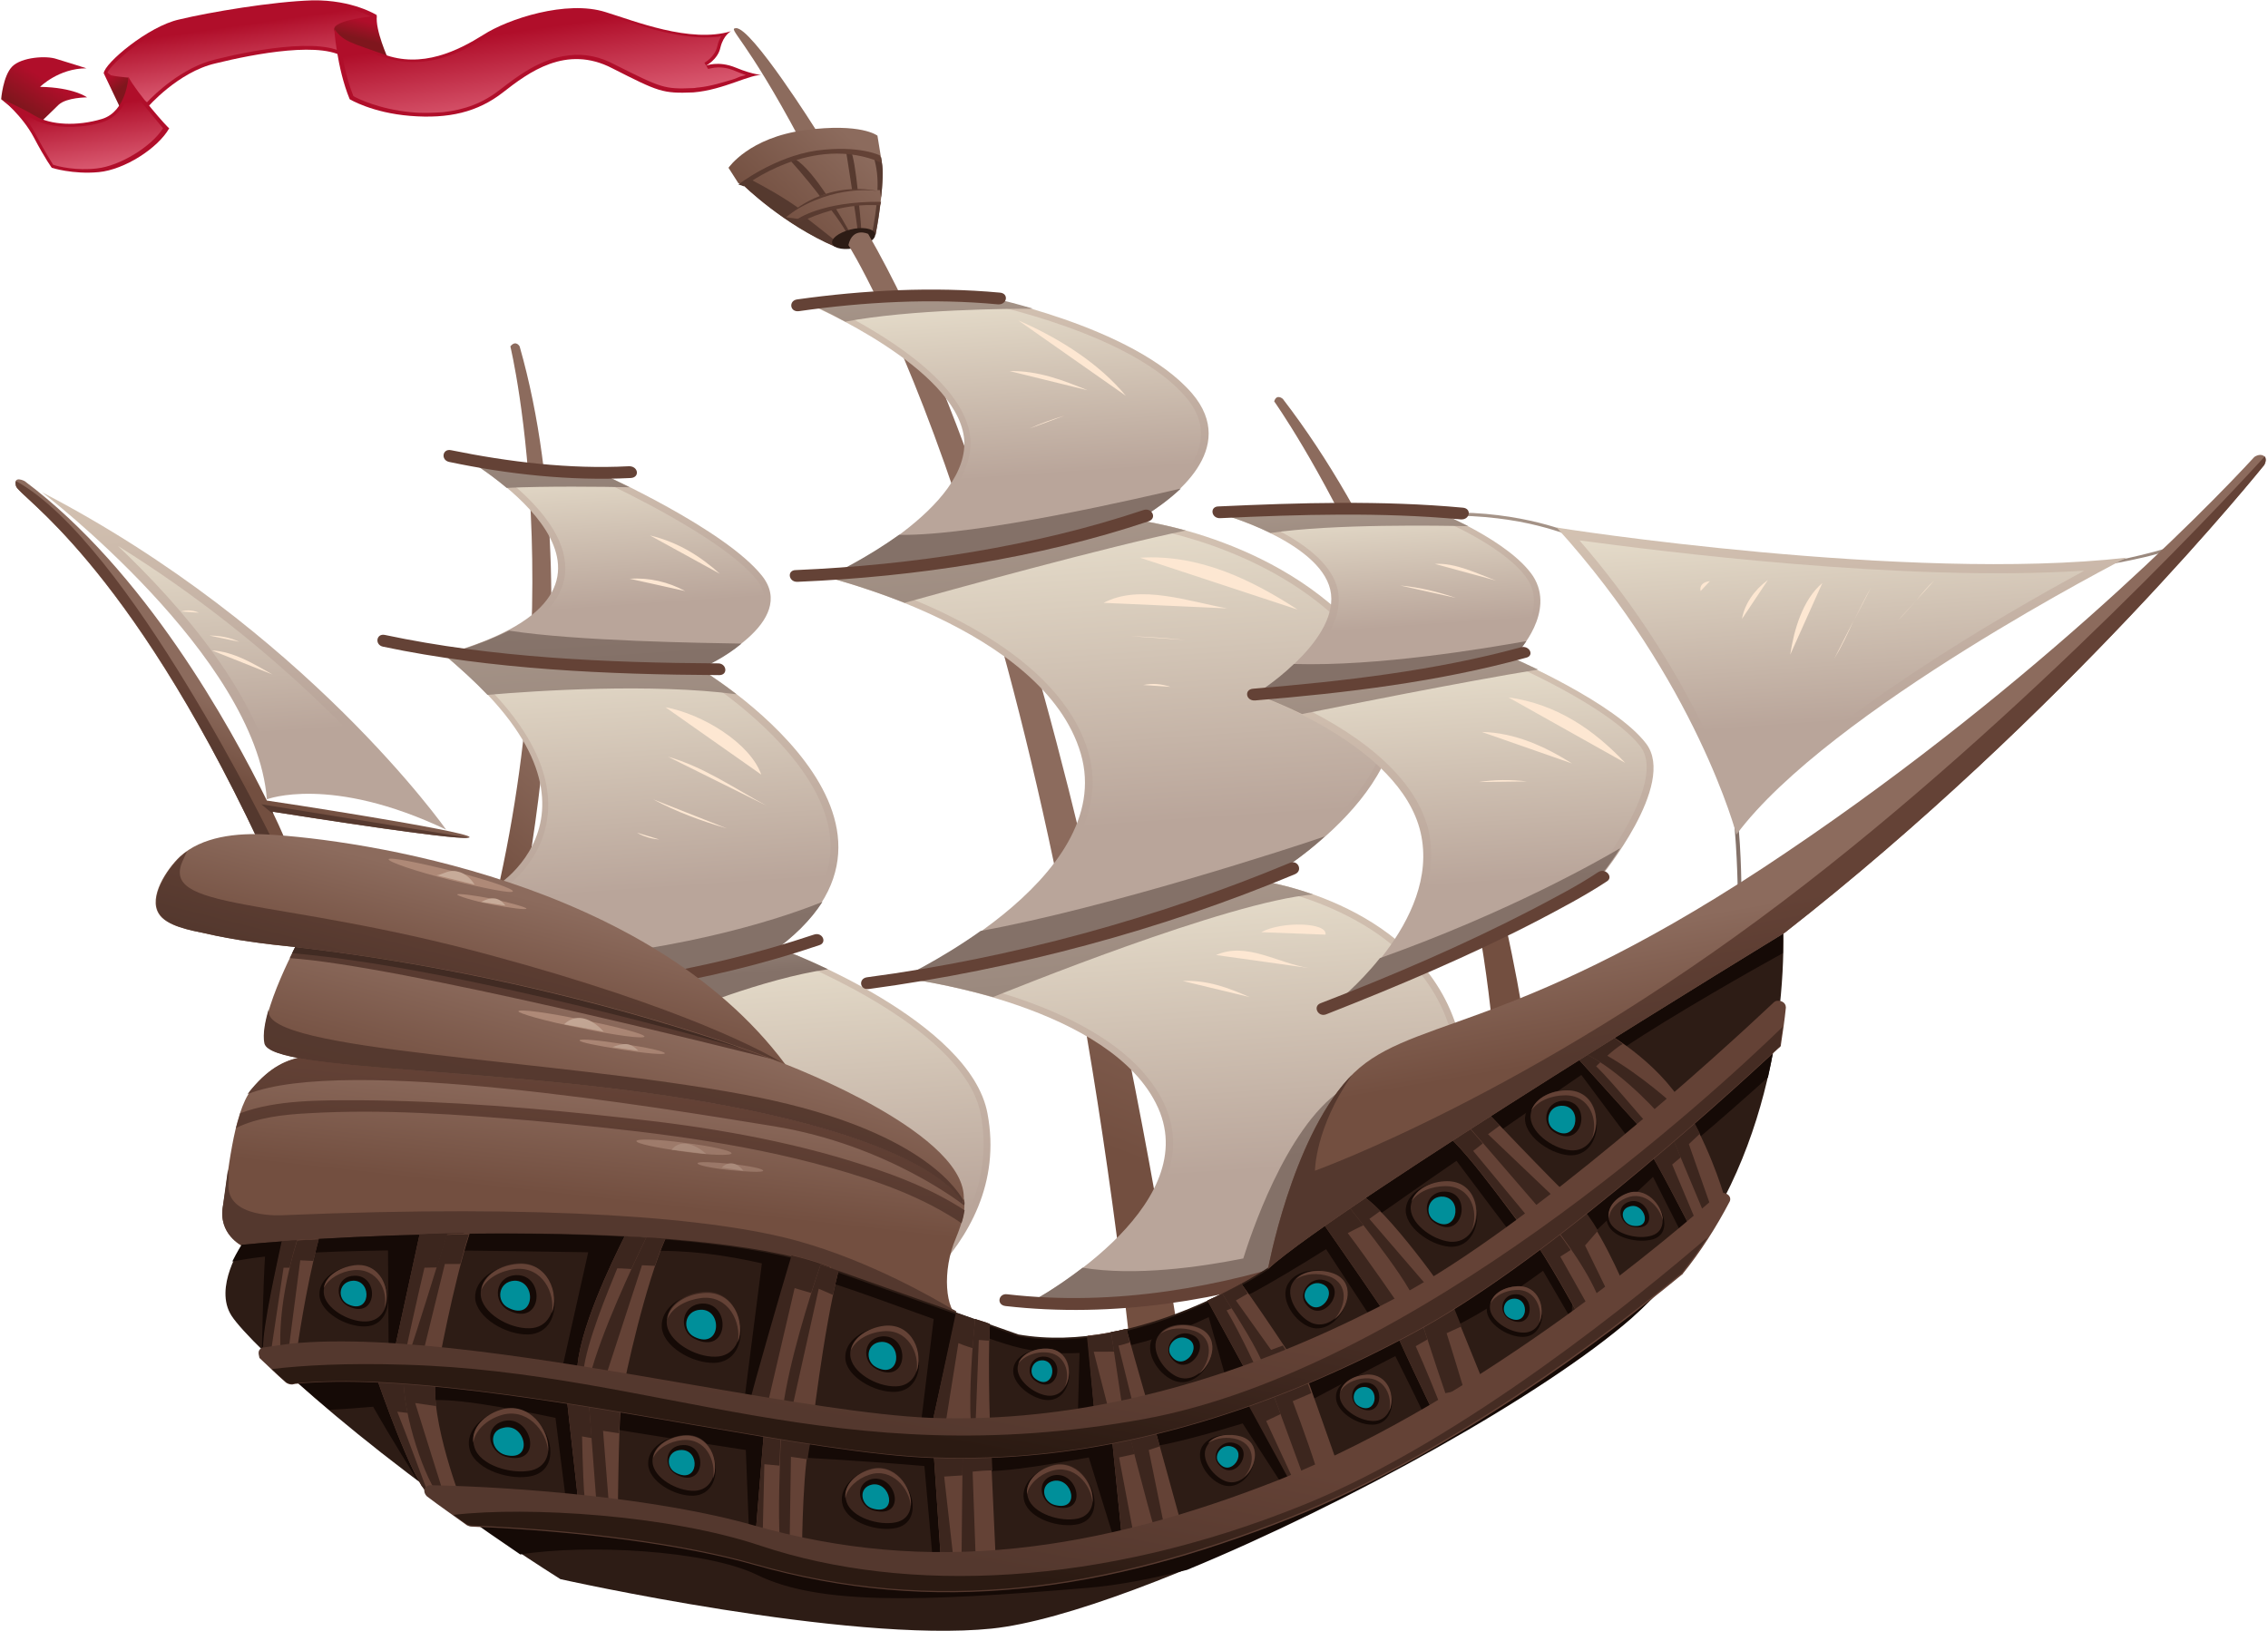 <?xml version="1.0" encoding="UTF-8"?> <svg xmlns="http://www.w3.org/2000/svg" width="367" height="264" viewBox="0 0 367 264" fill="none"> <path d="M60.985 2.455C60.985 2.455 57.085 -0.045 50.585 0.055C44.085 0.255 33.985 1.955 28.985 3.155C23.985 4.255 16.885 10.255 16.785 11.855L18.985 13.655L23.885 17.355C23.885 17.355 28.785 11.655 34.885 10.255C40.985 8.755 52.685 6.455 56.185 9.655L60.985 2.455Z" fill="#B00E2A"></path> <path d="M23.785 16.555C25.085 15.155 29.485 10.955 34.685 9.655C37.485 8.955 41.585 8.055 45.585 7.655C50.485 7.155 53.985 7.455 55.985 8.755L59.985 2.655C58.785 2.055 55.385 0.555 50.485 0.655C49.085 0.655 47.385 0.855 45.485 1.055C39.685 1.655 32.885 2.855 28.985 3.755C24.285 4.855 17.985 10.255 17.385 11.755L19.385 13.355L23.785 16.555Z" fill="url(#paint0_linear)"></path> <path d="M6.485 19.855C6.485 19.855 8.285 18.155 9.485 16.955C10.785 15.755 14.085 15.755 14.085 15.755C14.085 15.755 11.985 14.155 6.485 14.055C6.485 14.055 9.485 11.055 13.985 11.055C13.985 11.055 10.885 10.055 9.185 9.555C7.485 8.955 3.485 9.255 1.985 10.755C0.485 12.255 0.185 16.055 0.185 16.055L5.485 20.255L6.485 19.855Z" fill="url(#paint1_linear)"></path> <path d="M62.785 9.455C62.785 9.455 60.685 4.855 60.985 2.555C60.985 2.555 53.685 3.155 54.085 4.855C54.485 6.555 57.085 9.355 57.585 9.655C58.085 9.955 60.085 10.755 60.485 10.655C60.985 10.655 62.785 9.455 62.785 9.455Z" fill="url(#paint2_linear)"></path> <path d="M20.785 12.555C20.785 12.555 17.885 12.355 16.785 11.855L19.785 18.155L21.185 17.055L20.785 12.555Z" fill="url(#paint3_linear)"></path> <path d="M123.485 12.155C123.485 12.155 121.985 12.155 119.085 10.955C116.185 9.755 114.185 10.655 114.185 10.655C114.185 10.655 116.185 9.655 116.585 7.655C117.085 5.655 118.285 5.055 118.285 5.055C111.685 7.055 102.585 3.355 97.985 1.955C91.685 -0.045 82.185 3.055 78.185 5.655C74.185 8.155 68.285 11.155 61.985 8.755C56.685 6.855 55.585 6.755 54.085 4.655C54.085 4.655 54.485 10.955 56.585 16.055C56.585 16.055 60.185 18.255 66.385 18.755C72.585 19.255 77.285 18.155 81.385 14.955C85.485 11.755 91.585 7.155 99.085 11.055C106.585 14.855 107.185 15.155 112.185 14.955C117.185 14.555 121.585 11.855 123.485 12.155Z" fill="#B00E2A"></path> <path d="M113.085 14.155C114.985 13.955 116.885 13.355 118.585 12.855C118.885 12.755 119.185 12.655 119.385 12.555C119.785 12.355 120.285 12.255 120.685 12.155C120.185 11.955 119.585 11.755 118.885 11.455C117.485 10.855 116.285 10.855 115.585 10.955C114.985 11.055 114.585 11.155 114.585 11.155L113.985 10.155C113.985 10.155 115.685 9.255 116.085 7.455C116.185 6.855 116.485 6.255 116.685 5.855C116.485 5.855 116.285 5.955 116.085 5.955C110.585 6.555 104.185 4.355 99.885 2.955C99.185 2.755 98.485 2.455 97.985 2.355C96.185 1.755 93.885 1.655 91.285 1.855C86.285 2.355 81.285 4.355 78.785 5.955C76.385 7.455 72.685 9.555 68.485 9.955C66.185 10.155 63.985 9.955 61.885 9.155C60.985 8.855 60.085 8.555 59.385 8.255C57.285 7.555 55.985 7.055 54.985 6.355C55.285 8.555 55.885 12.355 57.185 15.555C57.885 15.955 61.285 17.655 66.485 18.155C68.385 18.355 70.085 18.255 71.685 18.155C75.285 17.755 78.185 16.655 80.985 14.455C83.585 12.455 87.385 9.455 92.085 8.955C94.585 8.655 97.085 9.155 99.485 10.455C107.085 14.255 107.485 14.455 112.185 14.255C112.485 14.255 112.785 14.155 113.085 14.155Z" fill="url(#paint4_linear)"></path> <path d="M20.785 12.455C20.785 12.455 20.485 18.055 16.485 19.255C12.485 20.455 8.185 20.255 5.685 18.755C3.185 17.255 0.285 16.055 0.285 16.055C0.285 16.055 3.585 18.655 5.485 22.255C7.385 25.855 8.385 27.155 8.385 27.155C8.385 27.155 11.785 28.255 15.985 27.855C20.185 27.455 25.585 23.955 27.385 20.755C27.185 20.755 22.085 14.955 20.785 12.455Z" fill="#B00E2A"></path> <path d="M15.685 27.255C19.385 26.855 24.485 23.755 26.385 20.755C25.585 19.755 22.785 16.555 21.085 14.155C20.685 16.055 19.485 18.855 16.585 19.755C15.385 20.155 14.185 20.355 12.985 20.455C9.885 20.755 7.085 20.255 5.185 19.155C4.485 18.755 3.785 18.355 3.085 17.955C4.085 19.055 5.085 20.355 5.885 21.955C7.385 24.755 8.285 26.155 8.585 26.655C9.485 26.955 12.385 27.655 15.685 27.255Z" fill="url(#paint5_linear)"></path> <path d="M280.185 129.455C281.085 135.655 281.185 143.755 281.185 143.755H281.785C281.785 143.755 281.785 135.555 280.785 129.355C280.485 127.555 280.185 125.955 279.685 124.755C279.585 124.555 279.585 124.355 279.485 124.155C279.085 121.555 281.585 117.855 284.185 114.855C286.685 112.055 289.185 109.855 289.585 109.555L338.685 91.755C339.385 91.655 349.185 90.155 352.685 88.355L352.385 87.955C350.685 88.855 347.285 89.655 344.185 90.355C341.185 90.955 338.585 91.355 338.585 91.355L289.385 109.255C289.385 109.255 286.585 111.555 283.885 114.655C281.185 117.655 278.585 121.355 279.085 124.355C279.085 124.555 279.185 124.855 279.285 125.055C279.585 126.155 279.885 127.755 280.185 129.455ZM233.885 83.455C239.985 83.355 245.185 84.155 248.785 85.055C252.385 85.955 254.485 86.855 254.485 86.855L254.785 86.455C254.785 86.455 246.385 82.655 233.885 82.955V83.455Z" fill="url(#paint6_linear)"></path> <path d="M132.185 21.255C132.185 21.255 121.585 4.355 119.085 4.555C117.685 4.655 120.585 5.955 129.485 22.655L132.185 21.255Z" fill="url(#paint7_linear)"></path> <path d="M141.685 37.955C141.685 37.955 143.285 29.855 142.685 26.255L141.985 21.955C141.985 21.955 139.385 19.855 130.285 21.055C121.185 22.255 117.885 27.155 117.885 27.155L119.485 29.655L120.285 29.955C120.285 29.955 126.685 36.255 135.085 39.855L141.685 37.955Z" fill="url(#paint8_linear)"></path> <path d="M141.985 30.755C142.285 30.755 142.385 30.755 142.385 30.755L142.585 31.955C142.785 29.855 142.985 27.655 142.685 26.155L142.585 25.455C141.985 25.455 141.385 25.455 141.385 25.455C141.885 27.055 142.085 28.855 141.985 30.755ZM137.885 30.755C138.185 30.755 138.485 30.755 138.785 30.655C138.485 27.855 138.085 25.155 137.685 24.455L136.885 24.355C136.885 24.455 137.385 27.355 137.885 30.755ZM133.185 31.555C133.385 31.455 133.485 31.455 133.685 31.455C132.085 29.055 130.285 26.755 128.685 25.755H127.685C127.685 25.755 130.185 28.455 132.685 31.755C132.985 31.655 133.085 31.655 133.185 31.555ZM141.885 32.755C141.585 35.555 141.085 37.955 141.085 37.955L141.285 38.055L141.685 37.955C141.685 37.955 142.185 35.555 142.485 32.755C142.285 32.755 142.085 32.755 141.885 32.755ZM134.485 33.955C135.485 35.255 136.385 36.555 136.985 37.655L137.685 37.955C137.685 37.955 136.685 36.055 135.185 33.655C134.985 33.755 134.685 33.855 134.485 33.955ZM138.185 33.055C138.485 34.855 138.685 36.655 138.885 38.055L139.385 37.455C139.385 37.455 139.285 35.455 138.985 32.955C138.685 32.955 138.485 33.055 138.185 33.055ZM120.085 29.955L120.385 30.055C120.385 30.055 126.785 36.355 135.185 39.955L135.685 39.855L135.285 39.055C135.285 39.055 133.185 37.355 130.485 35.255L129.385 35.455L127.185 35.155C127.185 35.155 128.085 34.455 129.185 33.655C126.685 31.855 123.585 30.155 121.685 29.155C121.585 29.055 121.385 29.055 121.285 28.955L120.085 29.955Z" fill="url(#paint9_linear)"></path> <path d="M128.885 35.555L129.285 36.055C136.485 32.455 142.385 33.255 142.385 33.255L142.585 32.655C132.885 32.555 128.885 35.555 128.885 35.555ZM127.885 34.555C135.085 29.755 141.785 30.855 142.285 30.955C133.485 29.155 127.885 34.555 127.885 34.555ZM119.485 29.855L120.385 30.155C120.385 30.155 131.485 21.455 142.685 26.355L142.385 25.155C142.385 25.155 139.085 23.455 132.185 24.355C125.285 25.355 119.485 29.855 119.485 29.855Z" fill="url(#paint10_linear)"></path> <path d="M134.685 39.455C134.985 40.255 136.785 40.555 138.685 40.055C140.585 39.555 141.885 38.555 141.585 37.755C141.285 36.955 139.485 36.655 137.585 37.155C135.685 37.655 134.385 38.655 134.685 39.455Z" fill="#2D1C15"></path> <path d="M190.985 218.155C190.985 218.155 173.485 95.355 140.485 37.855C140.485 37.855 137.985 36.655 137.285 39.655C137.285 39.655 168.385 88.455 182.885 217.955L190.985 218.155Z" fill="url(#paint11_linear)"></path> <path d="M246.485 164.555C246.485 164.555 237.785 103.855 207.585 64.555C207.585 64.555 206.585 63.655 206.185 64.955C206.185 64.955 235.485 106.055 241.485 166.055L246.485 164.555Z" fill="url(#paint12_linear)"></path> <path d="M81.285 161.055C81.285 161.055 97.085 101.555 84.085 56.055C84.085 56.055 83.485 54.955 82.585 56.055C82.585 56.055 93.985 103.055 75.985 161.155L81.285 161.055Z" fill="url(#paint13_linear)"></path> <path d="M3.985 77.855C23.385 92.355 37.285 117.555 43.185 129.555C44.085 129.655 75.385 134.455 75.985 135.455C76.485 136.455 49.685 132.255 44.085 131.355C45.585 134.455 46.285 136.255 46.285 136.255H41.885C20.285 90.555 2.985 80.355 2.585 78.655C2.085 76.855 3.985 77.855 3.985 77.855Z" fill="url(#paint14_linear)"></path> <path d="M42.285 130.155L44.085 131.655H44.185C44.185 131.555 44.085 131.455 44.085 131.355C49.385 132.155 73.185 135.955 75.785 135.555L42.285 130.155ZM2.585 78.655C3.085 80.455 20.385 90.555 41.885 136.255H44.185V136.155C44.185 136.155 20.685 87.755 2.585 77.855C2.485 78.055 2.485 78.255 2.585 78.655Z" fill="url(#paint15_linear)"></path> <path d="M114.485 107.555C114.485 107.555 129.285 100.655 123.285 93.155C117.285 85.655 97.785 76.855 97.785 76.855C97.785 76.855 78.785 75.355 76.085 74.655C76.085 74.655 109.385 94.255 74.085 105.255C74.085 105.355 109.185 110.555 114.485 107.555Z" fill="url(#paint16_linear)"></path> <path d="M111.185 107.355C112.885 107.155 113.585 106.855 113.885 106.755H113.985C114.085 106.755 122.185 102.855 123.485 98.155C123.885 96.655 123.585 95.155 122.385 93.755C116.885 86.955 99.485 78.855 97.485 77.855C95.385 77.655 86.185 76.955 80.285 76.255C84.885 79.655 92.385 86.255 91.385 93.255C90.685 97.955 86.285 101.855 78.285 104.955C86.085 105.955 103.585 108.155 111.185 107.355Z" fill="url(#paint17_linear)"></path> <path d="M113.185 108.155C113.185 108.155 154.985 133.055 124.585 154.355C124.585 154.355 94.885 161.855 77.285 163.655C77.285 163.655 78.485 143.455 78.885 144.055C79.285 144.655 102.785 130.755 71.585 105.755C71.585 105.755 109.585 109.455 114.485 107.455L113.185 108.155Z" fill="url(#paint18_linear)"></path> <path d="M78.385 162.555C94.985 160.655 121.285 154.155 123.885 153.455C131.185 148.255 134.685 142.455 134.385 136.255C133.585 121.755 112.585 109.055 112.385 108.955C112.385 108.955 112.385 108.955 112.285 108.955C104.485 109.655 82.885 107.855 74.585 107.155C89.485 119.955 89.985 129.755 87.685 135.855C85.785 140.855 81.585 144.155 79.585 144.955C79.485 147.055 78.785 156.155 78.385 162.555Z" fill="url(#paint19_linear)"></path> <path d="M138.685 215.655C138.685 215.655 164.085 202.755 159.785 180.155C156.985 165.255 127.585 154.055 127.585 154.055C127.585 154.055 99.185 160.455 95.785 160.755C92.385 161.155 90.485 167.655 89.685 170.255C88.885 172.755 93.785 189.955 96.285 194.555C98.685 199.255 112.185 212.055 112.185 212.055L138.685 215.655Z" fill="url(#paint20_linear)"></path> <path d="M138.485 214.655C141.485 213.055 162.585 200.555 158.685 180.255C156.085 166.855 130.785 156.355 127.485 155.055C123.885 155.855 99.185 161.355 95.885 161.755C94.185 161.955 92.485 164.755 90.885 170.255L90.785 170.455C90.185 172.555 94.785 189.355 97.285 194.155C99.485 198.255 110.885 209.355 112.785 211.155L138.485 214.655Z" fill="url(#paint21_linear)"></path> <path d="M81.985 78.955C88.185 78.655 97.585 78.755 101.885 78.855C99.385 77.655 97.785 76.855 97.785 76.855C97.785 76.855 78.785 75.355 76.085 74.655C76.085 74.655 78.885 76.355 81.985 78.955ZM74.085 105.355C74.085 105.355 81.785 106.455 90.585 107.455C100.885 108.155 111.985 108.655 114.485 107.655C114.485 107.655 117.385 106.355 119.985 104.155C113.885 104.055 93.185 103.755 82.385 102.055C80.185 103.155 77.485 104.255 74.085 105.355Z" fill="url(#paint22_linear)"></path> <path d="M78.885 112.455C86.885 111.755 105.585 110.555 119.185 112.355C115.785 109.755 113.185 108.155 113.185 108.155L114.185 107.655C110.885 109.055 100.185 108.355 90.685 107.355C80.785 106.655 71.685 105.755 71.685 105.755C74.485 108.155 76.885 110.355 78.885 112.455ZM77.485 159.955C80.785 160.555 87.385 161.355 90.885 161.655C106.985 158.755 124.585 154.355 124.585 154.355C128.585 151.555 131.285 148.755 133.085 145.955C128.085 147.955 112.185 153.755 87.085 155.555C83.285 155.855 80.285 156.055 77.885 156.355C77.585 157.555 77.485 158.855 77.485 159.955Z" fill="url(#paint23_linear)"></path> <path d="M127.585 154.055C127.585 154.055 130.185 155.055 133.985 156.855C123.485 158.355 110.085 163.955 110.085 163.955C110.085 163.955 97.085 162.055 93.685 161.755C94.285 161.155 94.985 160.755 95.685 160.755C99.185 160.355 127.585 154.055 127.585 154.055Z" fill="url(#paint24_linear)"></path> <path d="M167.085 210.555C167.085 210.555 194.785 195.655 187.385 179.255C179.985 162.855 147.885 158.555 147.885 158.555C147.885 158.555 199.685 146.355 204.585 142.655C204.585 142.655 230.185 146.355 235.985 167.155C241.785 187.955 226.785 201.755 226.785 201.755C226.785 201.755 177.985 216.055 167.085 210.555Z" fill="url(#paint25_linear)"></path> <path d="M181.785 210.455C198.785 208.655 223.285 201.755 226.185 200.855C227.785 199.255 240.085 186.055 234.885 167.355C229.785 148.955 208.285 144.355 204.885 143.655C198.985 147.055 165.585 155.355 152.785 158.355C162.085 160.255 182.585 165.755 188.485 178.855C195.085 193.455 175.685 206.555 169.485 210.255C171.685 210.855 175.385 211.055 181.785 210.455Z" fill="url(#paint26_linear)"></path> <path d="M207.685 140.555C207.685 140.555 235.885 122.955 222.185 104.955C208.485 86.955 183.885 84.155 183.885 84.155C183.885 84.155 146.985 93.655 132.785 93.155C132.785 93.155 168.885 101.455 174.885 121.955C180.885 142.455 145.285 158.655 145.285 158.655C145.285 158.655 186.785 151.155 207.785 141.655L207.685 140.555Z" fill="url(#paint27_linear)"></path> <path d="M151.785 156.355C164.185 153.855 190.985 147.955 206.685 141.055V140.755C206.585 140.455 206.785 140.055 207.085 139.855C207.185 139.855 214.085 135.455 219.185 128.955C225.985 120.455 226.685 112.655 221.285 105.555C208.785 89.055 186.485 85.555 183.985 85.155C181.185 85.855 156.285 92.055 140.585 93.755C140.085 93.855 139.585 93.855 139.085 93.855C149.785 97.255 171.385 105.855 176.085 121.655C178.685 130.355 174.185 139.655 163.185 148.555C159.185 151.855 154.985 154.455 151.785 156.355Z" fill="url(#paint28_linear)"></path> <path d="M183.885 84.155C183.885 84.155 184.485 83.855 185.485 83.255C189.785 80.655 200.585 72.655 192.885 63.655C183.385 52.655 158.485 47.855 158.485 47.855L131.385 49.455C131.385 49.455 154.485 59.355 155.985 70.755C157.385 82.155 135.385 92.755 135.385 92.755C135.385 92.755 172.985 89.855 182.285 84.755L183.885 84.155Z" fill="url(#paint29_linear)"></path> <path d="M144.485 90.855C155.685 89.655 175.385 87.255 181.485 83.855C181.585 83.755 181.685 83.755 181.785 83.755L183.285 83.355C183.485 83.255 183.985 82.955 184.685 82.555C189.185 79.755 198.885 72.455 191.885 64.255C183.185 54.055 160.385 49.255 158.285 48.855L135.185 50.155C141.785 53.455 155.785 61.455 156.985 70.555C158.085 79.355 146.385 87.455 139.985 91.255C141.285 91.155 142.785 90.955 144.485 90.855Z" fill="url(#paint30_linear)"></path> <path d="M167.185 49.955C162.085 48.455 158.485 47.755 158.485 47.755L131.385 49.355C131.385 49.355 133.685 50.355 136.785 52.055C147.285 50.055 163.385 49.955 167.185 49.955ZM135.285 92.655C135.285 92.655 144.385 91.955 154.685 90.655C166.185 88.555 177.985 85.655 182.185 84.655L183.885 84.255C183.885 84.255 184.485 83.955 185.485 83.355C186.885 82.455 189.085 80.955 191.085 79.055C185.085 80.455 158.285 86.755 145.485 86.555C140.285 90.255 135.285 92.655 135.285 92.655Z" fill="url(#paint31_linear)"></path> <path d="M146.385 97.555C153.185 95.655 179.185 88.455 191.885 85.855C187.085 84.555 183.885 84.155 183.885 84.155C183.885 84.155 183.285 84.355 182.185 84.555C177.485 87.155 165.385 89.155 154.685 90.555C146.285 92.055 137.985 93.255 132.785 93.055C132.785 93.155 138.785 94.555 146.385 97.555ZM158.685 150.655C151.785 155.555 145.285 158.555 145.285 158.555C145.285 158.555 151.485 157.455 160.285 155.555C175.885 151.655 201.185 145.155 204.485 142.655C204.485 142.655 204.685 142.655 205.085 142.755C205.985 142.355 206.885 141.955 207.785 141.555L207.685 140.555C207.685 140.555 210.785 138.655 214.385 135.355C209.185 137.155 179.085 146.955 158.685 150.655Z" fill="url(#paint32_linear)"></path> <path d="M212.485 144.755C209.085 143.555 206.285 142.955 205.185 142.755C192.285 148.155 173.485 152.755 160.385 155.555C153.185 157.355 147.985 158.555 147.985 158.555C147.985 158.555 153.585 159.355 160.685 161.355C162.985 160.455 198.785 145.855 212.485 144.755ZM175.185 205.155C170.785 208.555 167.085 210.555 167.085 210.555C173.485 213.755 192.685 210.255 207.585 206.755L207.685 206.455L208.285 206.655C218.685 204.155 226.885 201.755 226.885 201.755C226.885 201.755 229.385 199.455 231.985 195.255C231.485 191.955 231.085 189.055 230.885 188.055C230.585 185.855 226.985 169.855 216.985 176.455C207.985 182.555 202.185 200.455 201.185 203.655C194.185 205.055 183.685 206.555 175.185 205.155Z" fill="url(#paint33_linear)"></path> <path d="M258.985 141.955C258.985 141.955 271.385 126.955 266.385 120.355C261.385 113.755 244.985 106.655 244.985 106.655C244.985 106.655 207.685 113.455 203.185 112.455C203.185 112.455 226.585 120.355 229.885 134.755C233.185 149.155 216.185 162.455 216.185 162.455C216.185 162.455 255.285 146.455 258.985 141.955Z" fill="url(#paint34_linear)"></path> <path d="M221.185 159.155C236.385 152.855 255.785 144.155 258.085 141.355C261.385 137.355 269.185 125.755 265.485 120.855C261.085 115.055 247.285 108.655 244.885 107.655C241.685 108.255 220.385 112.055 209.485 113.155C208.985 113.155 208.585 113.255 208.185 113.255C215.285 116.355 228.585 123.555 231.185 134.455C233.385 144.655 226.085 154.155 221.185 159.155Z" fill="url(#paint35_linear)"></path> <path d="M245.585 105.555C245.585 105.555 251.785 99.055 248.085 93.255C244.285 87.555 232.685 82.855 232.685 82.855C232.685 82.855 201.385 81.955 198.485 83.455C198.485 83.455 214.485 88.155 215.385 96.155C216.285 104.155 203.185 112.355 203.185 112.355C203.185 112.355 239.385 109.855 245.585 105.555Z" fill="url(#paint36_linear)"></path> <path d="M216.185 110.255C231.785 108.655 241.985 106.755 244.885 104.855C245.485 104.155 250.285 98.555 247.185 93.755C243.885 88.755 234.085 84.455 232.485 83.855C230.085 83.755 210.985 83.255 202.485 83.855C207.485 85.855 215.885 90.055 216.585 96.155C217.285 102.255 210.785 108.155 206.785 111.255C209.085 110.955 212.385 110.655 216.185 110.255Z" fill="url(#paint37_linear)"></path> <path d="M237.585 85.155C234.785 83.755 232.685 82.855 232.685 82.855C232.685 82.855 201.385 81.955 198.485 83.455C198.485 83.455 201.885 84.455 205.585 86.255C215.485 84.755 233.385 85.055 237.585 85.155ZM209.385 107.455C206.285 110.455 203.085 112.355 203.085 112.355C203.085 112.355 209.785 111.855 217.985 111.055C226.585 109.855 236.585 108.055 241.585 107.155C243.385 106.655 244.685 106.055 245.585 105.555C245.585 105.555 246.285 104.855 246.985 103.755C240.185 104.955 223.085 107.855 209.385 107.455Z" fill="url(#paint38_linear)"></path> <path d="M210.685 115.555C216.685 114.355 236.585 110.355 248.885 108.355C246.585 107.255 244.985 106.555 244.985 106.555C244.985 106.555 243.785 106.755 241.685 107.155C235.985 108.855 226.285 110.155 218.085 111.055C210.985 112.055 204.785 112.755 203.185 112.355C203.085 112.355 206.385 113.455 210.685 115.555ZM216.185 162.255C216.185 162.255 255.285 146.455 258.885 141.855C258.885 141.855 260.485 139.955 262.185 137.255C258.785 139.255 244.285 147.555 223.285 155.055C219.785 159.455 216.185 162.255 216.185 162.255Z" fill="url(#paint39_linear)"></path> <path d="M236.385 84.055C223.485 82.855 210.285 83.255 197.485 83.855C195.985 83.955 195.685 81.955 197.185 81.955C210.285 81.355 223.685 80.955 236.685 82.155C238.185 82.255 237.885 84.155 236.385 84.055Z" fill="#644236"></path> <path d="M246.885 106.455C232.785 110.355 217.685 112.155 203.085 113.355C201.585 113.455 201.285 111.555 202.785 111.455C217.285 110.255 232.185 108.555 246.085 104.755C247.485 104.355 248.385 106.155 246.885 106.455Z" fill="#644236"></path> <path d="M259.985 142.655C256.485 144.955 252.685 146.955 248.885 148.955C237.885 154.655 226.285 159.555 214.585 164.155C213.285 164.655 212.385 162.855 213.685 162.355C225.385 157.855 236.985 152.855 247.985 147.155C251.585 145.255 255.285 143.355 258.585 141.155C259.785 140.355 261.185 141.955 259.985 142.655Z" fill="#644236"></path> <path d="M209.585 141.455C188.085 150.455 164.285 156.855 140.585 160.055C139.085 160.255 138.885 158.355 140.285 158.155C163.785 155.055 187.285 148.555 208.685 139.655C209.985 139.055 210.885 140.855 209.585 141.455Z" fill="#644236"></path> <path d="M185.885 84.355C167.985 90.355 148.185 93.355 129.085 94.155C127.585 94.255 127.285 92.255 128.785 92.255C147.685 91.455 167.385 88.455 184.985 82.555C186.385 82.055 187.285 83.855 185.885 84.355Z" fill="#644236"></path> <path d="M161.485 49.255C150.885 48.255 139.785 48.855 129.285 50.355C127.785 50.555 127.585 48.655 128.985 48.455C139.685 46.955 150.985 46.355 161.785 47.355C163.285 47.455 162.985 49.355 161.485 49.255Z" fill="#644236"></path> <path d="M237.185 194.755C230.085 198.955 221.985 202.155 213.985 204.955C197.885 210.455 180.185 213.355 162.685 211.355C161.185 211.155 161.585 209.255 162.985 209.455C180.385 211.455 197.685 208.355 213.785 202.855C221.385 200.255 228.985 197.155 235.685 193.155C236.985 192.455 238.385 194.055 237.185 194.755Z" fill="#644236"></path> <path d="M102.085 77.355C92.285 77.855 82.185 76.755 72.685 74.755C71.285 74.455 71.585 72.555 72.985 72.855C82.285 74.755 92.185 75.955 101.685 75.455C103.285 75.355 103.585 77.255 102.085 77.355Z" fill="#644236"></path> <path d="M116.385 109.255C98.285 109.155 79.585 108.355 61.985 104.655C60.585 104.355 60.885 102.455 62.285 102.755C79.685 106.455 98.285 107.255 116.085 107.355C117.585 107.255 117.885 109.255 116.385 109.255Z" fill="#644236"></path> <path d="M132.585 152.955C114.585 159.055 94.285 162.255 74.885 162.255C73.385 162.255 73.085 160.355 74.585 160.355C93.785 160.455 113.785 157.255 131.685 151.255C133.085 150.755 133.885 152.555 132.585 152.955Z" fill="#644236"></path> <path d="M155.785 193.855C155.785 193.855 156.885 195.055 154.685 200.355C152.385 205.655 152.985 212.155 155.285 213.255C157.585 214.355 145.285 214.655 144.685 214.555C144.085 214.455 80.585 206.255 80.585 206.255L39.485 202.455L39.185 201.655C39.185 201.655 35.285 199.755 36.085 195.155C36.885 190.455 37.685 180.155 40.685 176.355C43.785 172.555 46.485 171.455 49.285 171.055C52.085 170.555 89.085 171.355 89.885 171.555C90.685 171.755 115.085 174.055 116.085 174.255C117.085 174.455 134.385 180.555 135.285 180.755C136.285 180.955 138.385 180.955 140.285 182.055C142.185 183.155 145.585 183.955 147.285 184.955C148.985 185.955 151.085 188.455 151.685 188.555C152.285 188.655 154.585 191.055 154.585 191.055L155.785 193.855Z" fill="url(#paint40_linear)"></path> <path d="M155.985 195.055L156.085 194.855C156.085 194.055 155.785 193.755 155.785 193.755L154.585 190.955C154.585 190.955 152.285 188.555 151.685 188.455C151.085 188.355 148.985 185.755 147.285 184.855C145.585 183.855 142.185 183.055 140.285 181.955C138.385 180.855 136.285 180.855 135.285 180.655C134.285 180.455 116.985 174.355 116.085 174.155C115.085 173.955 90.685 171.655 89.885 171.455C89.085 171.255 52.085 170.455 49.285 170.955C46.485 171.455 43.785 172.555 40.685 176.255C40.485 176.455 40.285 176.755 40.085 177.055C55.885 170.755 106.685 179.255 125.185 182.255C143.685 185.255 155.985 195.055 155.985 195.055ZM39.185 201.555L39.485 202.355L80.585 206.155C80.585 206.155 144.085 214.355 144.685 214.455C145.085 214.555 150.285 214.455 153.385 214.055L154.585 212.555L154.785 212.255C154.785 212.255 154.585 212.055 154.085 211.855C151.385 210.255 140.985 204.155 129.185 200.855C115.585 197.055 88.685 194.855 45.885 196.655C45.885 196.655 36.385 197.355 36.985 191.355C37.085 190.355 36.985 189.755 36.885 189.255C36.585 191.455 36.285 193.555 36.085 195.055C35.185 199.755 39.185 201.555 39.185 201.555ZM131.785 188.255C139.285 190.255 146.885 192.655 153.385 196.555C154.085 196.955 154.885 197.455 155.585 197.955C155.885 197.055 155.985 196.455 156.085 195.855C151.185 192.655 145.485 190.355 139.785 188.555C127.485 184.555 114.485 182.355 101.485 180.955C87.185 179.355 72.585 178.155 58.185 178.055C51.985 178.055 44.685 177.955 38.885 180.155C38.685 180.955 38.385 181.755 38.185 182.555C41.585 180.855 45.885 180.355 49.985 180.155C61.985 179.455 74.185 180.355 86.085 181.355C101.385 182.755 116.885 184.355 131.785 188.255Z" fill="url(#paint41_linear)"></path> <path d="M155.885 194.755C155.885 194.755 152.585 185.655 118.185 179.055C83.785 172.455 43.985 173.655 42.885 168.855C41.785 164.055 48.685 151.555 48.685 151.555C48.685 151.555 95.385 155.255 127.185 172.255C127.085 172.255 157.685 183.755 155.885 194.755Z" fill="url(#paint42_linear)"></path> <path d="M42.785 168.855C43.885 173.655 83.685 172.455 118.085 179.055C152.485 185.655 155.785 194.755 155.785 194.755C155.785 194.555 155.785 194.455 155.885 194.255C154.385 191.555 147.285 182.155 120.485 177.155C88.885 171.255 42.585 170.155 43.485 163.555C43.485 163.355 43.485 163.155 43.585 162.955C42.885 165.255 42.485 167.355 42.785 168.855ZM46.885 155.055C64.585 156.255 117.785 169.555 125.985 171.655C94.185 155.155 48.685 151.555 48.685 151.555C48.685 151.555 47.885 152.955 46.885 155.055Z" fill="url(#paint43_linear)"></path> <path d="M119.585 169.555C119.585 169.555 74.985 156.655 47.285 154.255C47.285 154.255 48.285 151.855 49.485 151.255C50.785 150.655 103.185 160.555 103.185 160.555L119.585 169.555Z" fill="#412B23"></path> <path d="M127.085 172.255C127.085 172.255 93.085 158.455 47.685 153.255C42.785 152.755 37.985 152.155 33.185 151.055C30.785 150.555 26.885 149.855 25.685 147.855C23.985 145.155 26.985 140.655 29.085 138.655C32.685 135.355 38.285 134.755 43.385 135.055C57.785 135.855 104.885 142.455 127.085 172.255Z" fill="url(#paint44_linear)"></path> <path d="M33.285 151.055C30.885 150.555 26.985 149.855 25.785 147.855C24.085 145.155 27.085 140.655 29.185 138.655C29.485 138.355 29.885 138.055 30.285 137.755C30.085 138.155 29.885 138.555 29.685 139.055C25.485 147.555 43.885 144.955 79.285 154.555C111.085 163.155 124.085 170.455 126.485 171.955C121.785 170.055 89.585 157.955 47.685 153.255C42.885 152.755 37.985 152.155 33.285 151.055Z" fill="url(#paint45_linear)"></path> <path d="M82.985 144.255C82.885 144.655 78.285 143.755 72.685 142.355C67.085 140.955 62.785 139.455 62.885 139.055C62.985 138.655 67.585 139.555 73.185 140.955C78.785 142.355 83.185 143.855 82.985 144.255Z" fill="url(#paint46_linear)"></path> <path d="M85.185 147.055C85.085 147.255 82.585 146.955 79.485 146.355C76.385 145.755 73.985 144.955 73.985 144.755C74.085 144.555 76.585 144.855 79.685 145.455C82.785 146.155 85.285 146.855 85.185 147.055Z" fill="url(#paint47_linear)"></path> <path d="M104.285 167.755C104.185 168.155 99.485 167.555 93.885 166.355C88.185 165.255 83.785 163.955 83.885 163.655C83.985 163.255 88.685 163.855 94.285 165.055C99.885 166.155 104.385 167.355 104.285 167.755Z" fill="url(#paint48_linear)"></path> <path d="M107.585 170.455C107.585 170.755 104.385 170.455 100.585 169.855C96.785 169.255 93.685 168.655 93.785 168.355C93.885 168.055 96.985 168.355 100.785 168.955C104.585 169.455 107.585 170.155 107.585 170.455Z" fill="url(#paint49_linear)"></path> <path d="M118.385 186.655C118.285 187.055 114.785 186.955 110.585 186.355C106.285 185.755 102.885 185.055 102.985 184.655C103.085 184.255 106.585 184.355 110.785 184.955C115.085 185.455 118.485 186.255 118.385 186.655Z" fill="url(#paint50_linear)"></path> <path d="M123.485 189.455C123.485 189.755 121.085 189.655 118.085 189.355C115.185 189.055 112.785 188.555 112.885 188.255C112.885 187.955 115.285 188.055 118.285 188.355C121.185 188.655 123.585 189.155 123.485 189.455Z" fill="url(#paint51_linear)"></path> <path d="M116.785 188.955L120.285 189.455C119.385 188.255 117.985 187.755 116.785 188.955ZM108.685 186.055L114.285 186.755C112.785 185.355 110.185 184.155 108.685 186.055ZM99.085 169.455L103.285 170.055C101.885 168.555 100.785 168.855 99.085 169.455ZM91.285 165.755L97.685 166.955C96.085 165.155 93.485 163.655 91.285 165.755ZM77.885 145.955L81.785 146.555C80.685 145.055 79.385 145.155 77.885 145.955ZM70.685 141.655L76.785 143.155C76.285 142.255 75.185 141.255 74.085 141.055C72.685 140.655 71.785 141.455 70.685 141.655Z" fill="url(#paint52_linear)"></path> <path d="M205.185 205.155C205.185 205.155 184.285 219.355 164.785 215.955C164.785 215.955 156.285 212.955 133.685 204.955C111.185 196.955 54.485 199.855 39.185 201.455C39.185 201.455 34.485 208.355 37.485 212.955C40.485 217.555 61.285 236.955 90.685 255.555C90.685 255.555 137.185 265.955 160.485 263.555C183.785 261.155 243.185 231.455 264.085 213.155C284.885 194.855 288.785 166.955 288.585 150.755C288.585 150.755 254.685 166.555 241.885 173.255C228.985 179.855 205.185 205.155 205.185 205.155Z" fill="#2D1C15"></path> <path d="M39.085 201.455C39.085 201.455 38.385 202.555 37.585 204.155C39.185 203.855 40.985 203.555 42.885 203.355C42.585 207.755 42.385 218.155 42.385 218.155L46.585 212.655C46.585 212.655 47.185 208.055 47.185 206.555C47.185 205.855 47.085 204.455 47.085 202.955C51.785 202.555 57.185 202.455 62.785 202.355L62.885 218.155L59.285 219.855C59.285 219.855 58.485 220.355 58.285 221.555C54.885 221.155 52.485 220.955 51.985 220.855C50.185 220.655 47.385 221.355 45.885 221.655C47.985 223.655 50.485 225.755 53.285 228.155C55.385 228.055 57.985 227.855 60.385 227.655C63.085 232.455 67.485 239.455 67.485 239.455L72.085 242.055C72.085 242.055 69.285 237.455 68.485 235.855C67.685 234.255 67.285 228.955 67.085 228.155C67.085 227.955 67.085 227.555 67.085 226.955C67.585 226.855 67.985 226.855 68.385 226.755C72.485 225.955 82.185 227.855 89.885 229.455L91.485 242.055L98.285 245.155L97.985 235.355C97.985 235.355 98.185 233.655 98.485 231.155C102.685 231.855 113.485 233.555 120.685 234.655L121.285 249.955C121.285 249.955 123.685 250.555 124.685 250.955C125.685 251.355 126.885 247.755 126.585 242.255C126.485 240.455 126.585 238.055 126.685 235.655C127.285 235.755 127.585 235.755 127.585 235.755C127.585 235.755 140.785 236.455 149.585 237.255L150.885 251.855C150.885 251.855 151.085 252.055 151.285 252.355C139.485 252.055 124.085 251.655 121.885 251.155C118.285 250.255 115.685 248.155 110.785 246.455C105.885 244.755 102.385 246.055 97.585 246.555C92.785 247.055 80.885 244.855 78.785 244.355C77.585 244.055 75.785 244.355 74.385 244.755C77.485 246.955 80.785 249.255 84.185 251.555C94.985 249.855 114.285 250.855 122.485 254.855C132.485 259.755 148.785 259.255 176.085 256.955C180.985 256.555 186.485 255.455 192.085 254.055C218.285 243.255 249.885 225.655 263.985 213.355C268.585 209.255 272.385 204.755 275.485 199.955L275.385 199.555C275.985 198.755 272.385 190.255 271.085 187.455C272.585 186.055 273.985 184.855 274.885 184.155C277.785 181.755 283.085 177.055 286.085 174.355C286.785 171.155 287.385 168.055 287.685 165.155C287.085 165.355 286.585 165.455 286.185 165.555C285.085 165.855 274.585 175.755 267.485 182.655C266.985 182.255 265.285 180.955 263.985 179.355C263.085 178.255 260.585 174.955 258.585 172.455C260.185 171.355 261.685 170.355 262.785 169.555C270.685 164.255 284.285 156.555 288.485 154.255C288.485 153.155 288.485 152.055 288.485 150.955C288.485 150.955 254.585 166.755 241.785 173.455C228.985 180.155 205.185 205.455 205.185 205.455C205.185 205.455 184.285 219.655 164.785 216.255C164.785 216.255 156.285 213.255 133.685 205.255C111.085 196.955 54.485 199.855 39.085 201.455ZM174.685 218.955C174.585 222.855 174.385 230.055 174.385 230.055L155.085 232.555C154.985 230.255 154.985 228.255 155.385 226.855C156.185 224.255 157.685 220.055 158.385 216.055C159.685 216.455 160.985 216.955 162.285 217.355C166.485 218.755 170.585 219.155 174.685 218.955ZM195.585 213.155C196.385 216.055 197.585 220.155 198.485 223.455L186.185 228.455L183.385 228.855C182.985 226.455 182.085 221.955 181.285 218.055C186.885 216.955 191.985 214.855 195.585 213.155ZM214.585 202.155L221.985 213.455H222.885L203.285 221.455C201.185 218.455 198.585 214.955 196.685 212.555C199.885 210.955 201.785 209.655 201.785 209.655C202.085 209.455 202.385 209.355 202.785 209.155C205.585 207.655 210.285 204.855 214.585 202.155ZM235.685 187.855C238.585 191.755 243.885 198.755 243.885 198.755L246.885 199.055L233.385 209.155L225.985 212.155C225.485 211.455 224.685 210.555 223.585 209.355C221.885 207.455 219.185 203.155 217.385 200.355C220.185 198.555 222.585 196.955 223.885 196.055C225.385 195.055 229.985 191.755 235.685 187.855ZM267.185 182.555C263.585 186.055 260.885 188.655 260.885 188.655L248.085 198.255C247.585 197.555 246.785 196.455 245.585 195.355C244.085 193.955 240.385 189.455 237.885 186.355C243.785 182.255 250.485 177.655 255.885 173.955L263.485 184.155L267.185 182.555ZM229.685 217.455C231.785 216.455 233.685 215.455 235.385 214.655C239.585 212.655 245.185 208.955 249.685 205.655L254.285 213.555L254.585 207.755C254.285 207.255 253.185 205.455 252.085 203.855C255.685 201.255 258.185 199.255 258.185 199.255C258.185 199.255 262.885 194.755 267.485 190.455L272.885 201.155C272.585 201.655 272.285 202.455 270.385 203.755C267.785 205.455 265.385 206.955 261.385 209.055C257.385 211.155 255.385 215.355 252.485 216.855C249.585 218.355 239.985 224.055 238.485 224.955C238.185 225.155 236.185 226.155 233.285 227.655C232.985 225.955 230.985 220.755 229.685 217.455ZM156.285 252.355C156.685 251.155 156.885 249.055 156.485 245.555C156.285 243.155 155.885 240.455 155.585 237.755C155.785 237.755 155.985 237.855 156.185 237.855C160.585 238.655 168.285 237.255 176.185 235.855L180.485 249.755C180.485 249.755 183.585 249.755 184.385 248.855C184.985 248.155 184.585 240.055 184.085 234.555C184.285 234.555 184.385 234.555 184.585 234.455C189.485 233.755 195.885 231.955 201.085 230.355L207.485 240.255L209.685 238.555C208.885 236.355 207.685 231.755 206.885 228.555C209.485 227.755 211.085 227.155 211.085 227.155C211.085 227.155 218.385 223.255 225.785 219.455C226.985 221.855 229.585 227.055 230.485 229.055C218.685 234.955 197.785 245.455 196.485 246.255C194.685 247.455 186.385 249.955 180.585 251.555C174.785 253.155 166.085 253.055 165.185 252.655C164.885 252.555 161.285 252.455 156.285 252.355ZM126.985 230.855C127.185 227.755 127.485 225.155 127.485 224.055C127.685 221.555 128.585 213.655 129.885 209.555C130.185 208.555 130.485 207.555 130.685 206.455C137.585 208.455 144.285 211.055 151.085 213.455L148.985 230.655L149.185 232.455C143.385 231.755 131.685 230.355 129.385 230.855C128.885 230.955 128.085 230.955 126.985 230.855ZM98.985 225.955C99.685 219.755 100.485 212.555 100.585 212.255C100.685 211.755 101.485 205.155 101.885 202.555C102.885 202.555 103.885 202.555 104.785 202.455C111.085 202.255 117.185 203.055 123.285 204.455L120.385 227.055L120.485 229.955C115.685 229.155 110.385 228.055 108.585 227.555C106.785 227.055 102.585 226.455 98.985 225.955ZM67.785 222.555C67.885 222.255 67.985 222.055 67.985 221.855C68.385 220.955 69.585 208.455 69.585 208.455L69.385 202.355C78.185 202.355 87.285 202.555 95.185 202.655L90.185 224.955C85.585 224.455 76.185 223.455 67.785 222.555Z" fill="#150A06"></path> <path d="M253.785 186.955C250.585 186.655 246.485 183.655 246.785 180.755C247.085 178.055 250.285 176.455 253.285 176.455C260.285 176.455 259.785 187.455 253.785 186.955Z" fill="#150A06"></path> <path d="M254.085 186.155C251.085 185.855 247.385 183.055 247.685 180.355C247.985 177.855 250.885 176.355 253.685 176.455C260.085 176.455 259.585 186.655 254.085 186.155Z" fill="#3C261E"></path> <path d="M253.285 177.255C251.085 177.255 248.785 178.155 247.785 179.755C248.485 177.655 251.085 176.455 253.585 176.455C258.085 176.455 259.185 181.455 257.585 184.255C258.685 181.455 257.385 177.255 253.285 177.255Z" fill="#644236"></path> <path d="M251.385 183.155C249.185 181.655 250.185 177.855 253.385 178.155C257.685 178.555 256.085 186.255 251.385 183.155Z" fill="#150A06"></path> <path d="M251.485 182.855C249.785 181.755 250.485 178.755 252.985 178.955C256.285 179.255 255.085 185.255 251.485 182.855Z" fill="#008F9A"></path> <path d="M234.485 201.755C231.285 201.455 227.185 198.455 227.485 195.555C227.785 192.855 230.985 191.255 233.985 191.255C240.885 191.255 240.385 202.255 234.485 201.755Z" fill="#150A06"></path> <path d="M234.685 200.955C231.685 200.655 227.985 197.855 228.285 195.155C228.585 192.655 231.485 191.155 234.285 191.255C240.685 191.255 240.285 201.355 234.685 200.955Z" fill="#3C261E"></path> <path d="M233.885 191.955C231.685 191.955 229.385 192.855 228.385 194.455C229.085 192.355 231.685 191.155 234.185 191.155C238.685 191.155 239.785 196.155 238.185 198.955C239.285 196.155 238.085 191.955 233.885 191.955Z" fill="#644236"></path> <path d="M232.085 197.855C229.885 196.355 230.785 192.555 234.085 192.855C238.285 193.255 236.685 200.955 232.085 197.855Z" fill="#150A06"></path> <path d="M232.085 197.555C230.385 196.455 231.085 193.455 233.585 193.655C236.885 194.055 235.685 199.955 232.085 197.555Z" fill="#008F9A"></path> <path d="M211.685 214.655C209.185 213.555 206.985 209.955 208.485 207.655C209.785 205.555 212.985 205.155 215.485 206.055C221.085 207.955 216.285 216.755 211.685 214.655Z" fill="#150A06"></path> <path d="M212.185 214.055C209.885 212.955 207.885 209.655 209.185 207.555C210.385 205.555 213.385 205.255 215.585 206.055C220.885 207.855 216.485 215.955 212.185 214.055Z" fill="#3C261E"></path> <path d="M215.085 206.555C213.285 205.955 211.085 206.055 209.685 207.055C211.085 205.555 213.685 205.355 215.685 206.055C219.385 207.355 218.285 211.755 215.885 213.555C217.785 211.455 218.385 207.755 215.085 206.555Z" fill="#644236"></path> <path d="M211.185 210.855C209.985 209.055 212.285 206.155 214.785 207.355C218.085 208.855 213.785 214.655 211.185 210.855Z" fill="#150A06"></path> <path d="M211.385 210.555C210.385 209.155 212.185 206.955 214.085 207.855C216.685 209.055 213.385 213.555 211.385 210.555Z" fill="#008F9A"></path> <path d="M189.785 223.355C187.285 222.255 185.085 218.655 186.585 216.355C187.885 214.255 191.085 213.855 193.585 214.755C199.185 216.755 194.485 225.455 189.785 223.355Z" fill="#150A06"></path> <path d="M190.385 222.755C188.085 221.655 186.085 218.355 187.385 216.255C188.585 214.255 191.585 213.955 193.785 214.755C198.985 216.655 194.685 224.755 190.385 222.755Z" fill="#3C261E"></path> <path d="M193.185 215.355C191.385 214.755 189.185 214.855 187.785 215.855C189.185 214.355 191.785 214.155 193.785 214.855C197.485 216.155 196.385 220.555 193.985 222.355C195.985 220.255 196.585 216.455 193.185 215.355Z" fill="#644236"></path> <path d="M189.385 219.555C188.185 217.755 190.485 214.855 192.985 216.055C196.285 217.555 191.985 223.455 189.385 219.555Z" fill="#150A06"></path> <path d="M189.485 219.355C188.485 217.955 190.285 215.755 192.185 216.655C194.785 217.855 191.485 222.255 189.485 219.355Z" fill="#008F9A"></path> <path d="M169.185 226.555C166.685 226.255 163.585 223.755 163.985 221.455C164.285 219.355 166.885 218.255 169.185 218.355C174.685 218.555 173.885 227.055 169.185 226.555Z" fill="#150A06"></path> <path d="M169.485 225.855C167.185 225.555 164.385 223.255 164.685 221.155C164.985 219.155 167.385 218.155 169.485 218.255C174.585 218.455 173.785 226.355 169.485 225.855Z" fill="#3C261E"></path> <path d="M169.185 218.855C167.485 218.755 165.685 219.455 164.785 220.655C165.385 219.055 167.485 218.155 169.485 218.255C172.985 218.355 173.685 222.355 172.285 224.455C173.285 222.255 172.385 218.955 169.185 218.855Z" fill="#644236"></path> <path d="M167.485 223.455C165.785 222.255 166.685 219.255 169.185 219.555C172.585 220.055 171.085 225.955 167.485 223.455Z" fill="#150A06"></path> <path d="M167.585 223.155C166.285 222.255 166.985 219.955 168.885 220.155C171.385 220.555 170.285 225.155 167.585 223.155Z" fill="#008F9A"></path> <path d="M174.485 246.655C171.485 247.355 166.685 245.855 165.785 243.055C164.985 240.555 167.185 238.255 169.785 237.355C176.085 235.355 179.985 245.355 174.485 246.655Z" fill="#150A06"></path> <path d="M174.385 245.755C171.585 246.355 167.185 244.955 166.385 242.455C165.585 240.155 167.685 237.955 170.085 237.155C175.885 235.355 179.485 244.655 174.385 245.755Z" fill="#3C261E"></path> <path d="M170.085 238.055C168.185 238.655 166.485 240.155 166.185 241.855C165.985 239.755 167.785 237.955 170.085 237.255C174.085 235.955 177.085 240.155 176.785 243.155C176.585 240.255 173.785 236.855 170.085 238.055Z" fill="#644236"></path> <path d="M170.785 243.855C168.185 243.155 167.585 239.455 170.485 238.755C174.485 237.955 176.185 245.255 170.785 243.855Z" fill="#150A06"></path> <path d="M170.685 243.555C168.685 243.055 168.185 240.155 170.485 239.655C173.585 239.055 174.885 244.655 170.685 243.555Z" fill="#008F9A"></path> <path d="M145.085 247.255C142.085 247.955 137.285 246.455 136.385 243.655C135.585 241.155 137.785 238.855 140.385 237.955C146.585 235.955 150.585 245.955 145.085 247.255Z" fill="#150A06"></path> <path d="M144.985 246.355C142.185 246.955 137.785 245.555 136.985 243.055C136.185 240.755 138.285 238.555 140.685 237.755C146.385 235.955 150.085 245.255 144.985 246.355Z" fill="#3C261E"></path> <path d="M140.685 238.655C138.785 239.255 137.085 240.755 136.785 242.455C136.585 240.355 138.385 238.555 140.685 237.855C144.685 236.555 147.685 240.755 147.385 243.755C147.185 240.855 144.285 237.455 140.685 238.655Z" fill="#644236"></path> <path d="M141.385 244.455C138.785 243.755 138.185 240.055 141.085 239.355C145.085 238.555 146.785 245.855 141.385 244.455Z" fill="#150A06"></path> <path d="M141.285 244.155C139.285 243.655 138.785 240.755 141.085 240.255C144.085 239.655 145.385 245.255 141.285 244.155Z" fill="#008F9A"></path> <path d="M112.185 242.055C109.185 242.155 104.985 239.755 104.885 236.955C104.785 234.355 107.485 232.655 110.285 232.355C116.685 231.655 117.785 241.855 112.185 242.055Z" fill="#150A06"></path> <path d="M112.385 241.255C109.585 241.355 105.685 239.155 105.585 236.555C105.485 234.155 107.985 232.555 110.585 232.255C116.485 231.655 117.485 241.055 112.385 241.255Z" fill="#3C261E"></path> <path d="M110.385 233.055C108.385 233.255 106.385 234.355 105.685 235.955C105.985 233.955 108.285 232.555 110.585 232.355C114.785 231.955 116.485 236.455 115.385 239.255C115.885 236.355 114.185 232.655 110.385 233.055Z" fill="#644236"></path> <path d="M109.485 238.655C107.185 237.455 107.585 233.855 110.585 233.855C114.585 233.755 114.185 241.055 109.485 238.655Z" fill="#150A06"></path> <path d="M109.385 238.355C107.585 237.455 107.885 234.655 110.285 234.655C113.385 234.655 113.085 240.255 109.385 238.355Z" fill="#008F9A"></path> <path d="M115.585 220.555C111.985 220.655 107.185 217.855 107.085 214.655C106.985 211.655 110.185 209.555 113.385 209.255C120.885 208.355 122.185 220.355 115.585 220.555Z" fill="#150A06"></path> <path d="M115.785 219.555C112.485 219.655 107.985 217.055 107.885 214.055C107.785 211.255 110.685 209.355 113.685 209.055C120.685 208.355 121.885 219.455 115.785 219.555Z" fill="#3C261E"></path> <path d="M113.485 210.055C111.085 210.355 108.785 211.555 107.985 213.455C108.385 211.055 111.085 209.455 113.785 209.255C118.685 208.755 120.685 214.055 119.385 217.255C119.985 213.955 117.885 209.555 113.485 210.055Z" fill="#644236"></path> <path d="M112.385 216.655C109.685 215.355 110.185 211.055 113.685 210.955C118.385 210.855 117.985 219.455 112.385 216.655Z" fill="#150A06"></path> <path d="M112.385 216.355C110.285 215.355 110.685 212.055 113.385 211.955C116.985 211.855 116.685 218.455 112.385 216.355Z" fill="#008F9A"></path> <path d="M85.485 215.955C81.885 216.055 77.085 213.255 76.885 210.055C76.785 207.055 79.985 205.055 83.185 204.655C90.785 203.755 92.085 215.755 85.485 215.955Z" fill="#150A06"></path> <path d="M85.685 214.955C82.385 215.055 77.885 212.455 77.785 209.455C77.685 206.655 80.585 204.755 83.585 204.455C90.585 203.755 91.685 214.855 85.685 214.955Z" fill="#3C261E"></path> <path d="M83.385 205.355C80.985 205.655 78.685 206.855 77.885 208.755C78.285 206.355 80.985 204.755 83.685 204.555C88.585 204.055 90.585 209.355 89.285 212.555C89.885 209.255 87.785 204.955 83.385 205.355Z" fill="#644236"></path> <path d="M82.285 212.055C79.585 210.655 80.085 206.455 83.585 206.355C88.285 206.255 87.885 214.855 82.285 212.055Z" fill="#150A06"></path> <path d="M82.285 211.655C80.185 210.655 80.585 207.355 83.285 207.255C86.885 207.255 86.585 213.855 82.285 211.655Z" fill="#008F9A"></path> <path d="M59.085 214.655C55.985 214.755 51.785 212.355 51.685 209.555C51.585 206.955 54.385 205.155 57.185 204.855C63.685 204.155 64.785 214.555 59.085 214.655Z" fill="#150A06"></path> <path d="M59.185 213.855C56.385 213.955 52.485 211.655 52.385 209.155C52.285 206.755 54.885 205.155 57.385 204.855C63.485 204.155 64.485 213.755 59.185 213.855Z" fill="#3C261E"></path> <path d="M57.185 205.555C55.185 205.755 53.185 206.855 52.385 208.455C52.685 206.455 54.985 205.055 57.385 204.755C61.585 204.255 63.385 208.855 62.185 211.655C62.885 208.955 61.085 205.155 57.185 205.555Z" fill="#644236"></path> <path d="M56.285 211.355C53.985 210.155 54.385 206.455 57.385 206.455C61.485 206.355 61.085 213.755 56.285 211.355Z" fill="#150A06"></path> <path d="M56.285 211.055C54.485 210.155 54.785 207.355 57.185 207.255C60.285 207.255 59.985 212.855 56.285 211.055Z" fill="#008F9A"></path> <path d="M86.085 238.855C82.685 239.655 77.185 237.955 76.085 234.855C75.085 231.955 77.585 229.355 80.685 228.355C87.785 225.955 92.385 237.355 86.085 238.855Z" fill="#150A06"></path> <path d="M85.985 237.955C82.785 238.655 77.685 237.155 76.785 234.255C75.885 231.555 78.185 229.155 80.985 228.255C87.585 226.055 91.785 236.555 85.985 237.955Z" fill="#3C261E"></path> <path d="M80.985 229.055C78.785 229.755 76.885 231.455 76.585 233.455C76.285 231.055 78.385 228.955 80.985 228.155C85.585 226.655 88.985 231.355 88.685 234.855C88.485 231.555 85.185 227.655 80.985 229.055Z" fill="#644236"></path> <path d="M81.885 235.755C78.885 234.955 78.185 230.755 81.585 229.955C86.085 228.955 88.085 237.355 81.885 235.755Z" fill="#150A06"></path> <path d="M81.785 235.455C79.485 234.855 78.885 231.555 81.485 231.055C84.985 230.155 86.485 236.655 81.785 235.455Z" fill="#008F9A"></path> <path d="M144.785 225.255C141.485 225.355 136.885 222.755 136.785 219.755C136.685 216.955 139.685 215.055 142.685 214.755C149.685 213.955 150.885 225.055 144.785 225.255Z" fill="#150A06"></path> <path d="M144.985 224.355C141.885 224.455 137.685 222.055 137.585 219.255C137.485 216.655 140.285 214.955 142.985 214.655C149.485 213.855 150.585 224.255 144.985 224.355Z" fill="#3C261E"></path> <path d="M142.785 215.455C140.585 215.655 138.385 216.855 137.685 218.555C138.085 216.355 140.585 214.855 143.085 214.555C147.685 214.055 149.485 219.055 148.285 222.055C148.885 219.055 146.885 214.955 142.785 215.455Z" fill="#644236"></path> <path d="M141.785 221.555C139.285 220.255 139.685 216.355 142.985 216.255C147.385 216.255 146.985 224.255 141.785 221.555Z" fill="#150A06"></path> <path d="M141.785 221.255C139.885 220.255 140.185 217.255 142.685 217.155C146.085 217.155 145.785 223.355 141.785 221.255Z" fill="#008F9A"></path> <path d="M221.985 230.555C219.485 230.555 216.085 228.355 216.185 226.055C216.185 223.955 218.585 222.555 220.885 222.455C226.285 222.155 226.685 230.655 221.985 230.555Z" fill="#150A06"></path> <path d="M222.185 229.955C219.885 229.955 216.785 227.955 216.785 225.855C216.785 223.855 218.985 222.655 221.085 222.455C226.085 222.155 226.485 230.055 222.185 229.955Z" fill="#3C261E"></path> <path d="M220.885 223.055C219.185 223.155 217.485 223.955 216.885 225.255C217.285 223.555 219.185 222.555 221.185 222.455C224.685 222.255 225.885 226.055 224.785 228.355C225.385 226.055 224.085 222.855 220.885 223.055Z" fill="#644236"></path> <path d="M219.885 227.755C218.085 226.755 218.585 223.655 221.085 223.755C224.385 223.855 223.685 229.955 219.885 227.755Z" fill="#150A06"></path> <path d="M219.885 227.555C218.485 226.755 218.885 224.455 220.785 224.455C223.385 224.555 222.785 229.155 219.885 227.555Z" fill="#008F9A"></path> <path d="M197.685 240.255C195.385 239.355 193.385 236.255 194.485 234.155C195.585 232.255 198.385 231.855 200.585 232.455C205.685 234.055 201.885 241.955 197.685 240.255Z" fill="#150A06"></path> <path d="M198.185 239.655C196.085 238.755 194.185 235.955 195.285 234.055C196.285 232.255 198.885 231.855 200.885 232.555C205.485 233.955 202.085 241.255 198.185 239.655Z" fill="#3C261E"></path> <path d="M200.285 232.955C198.685 232.455 196.785 232.655 195.485 233.555C196.585 232.155 198.985 231.955 200.785 232.455C204.085 233.455 203.385 237.355 201.285 239.055C202.985 237.255 203.285 233.955 200.285 232.955Z" fill="#644236"></path> <path d="M197.085 236.855C195.885 235.255 197.785 232.655 200.085 233.655C203.085 234.955 199.585 240.155 197.085 236.855Z" fill="#150A06"></path> <path d="M197.185 236.655C196.285 235.455 197.785 233.455 199.485 234.155C201.885 235.155 199.085 239.255 197.185 236.655Z" fill="#008F9A"></path> <path d="M246.385 216.355C243.885 216.355 240.485 214.155 240.585 211.855C240.585 209.755 242.985 208.355 245.285 208.255C250.585 207.855 250.985 216.355 246.385 216.355Z" fill="#150A06"></path> <path d="M246.485 215.655C244.185 215.655 241.085 213.655 241.085 211.555C241.085 209.555 243.285 208.355 245.385 208.155C250.485 207.855 250.785 215.755 246.485 215.655Z" fill="#3C261E"></path> <path d="M245.285 208.755C243.585 208.855 241.885 209.655 241.185 210.955C241.585 209.255 243.485 208.255 245.485 208.155C248.985 207.955 250.185 211.755 249.085 214.055C249.685 211.755 248.385 208.555 245.285 208.755Z" fill="#644236"></path> <path d="M244.185 213.455C242.385 212.455 242.885 209.355 245.385 209.455C248.685 209.555 248.085 215.655 244.185 213.455Z" fill="#150A06"></path> <path d="M244.185 213.255C242.785 212.455 243.185 210.155 245.085 210.155C247.685 210.255 247.185 214.855 244.185 213.255Z" fill="#008F9A"></path> <path d="M267.485 200.555C265.085 201.255 261.085 200.355 260.185 198.155C259.285 196.155 260.885 194.155 262.985 193.255C267.785 191.355 271.785 199.255 267.485 200.555Z" fill="#150A06"></path> <path d="M267.285 199.955C265.085 200.655 261.385 199.755 260.485 197.755C259.685 195.955 261.185 194.055 263.085 193.255C267.585 191.355 271.385 198.655 267.285 199.955Z" fill="#3C261E"></path> <path d="M263.185 193.855C261.685 194.455 260.385 195.755 260.385 197.155C259.985 195.455 261.385 193.855 263.185 193.155C266.285 191.855 269.085 195.055 269.085 197.555C268.585 195.255 266.085 192.655 263.185 193.855Z" fill="#644236"></path> <path d="M264.285 198.555C262.085 198.155 261.285 195.155 263.685 194.455C266.785 193.555 268.685 199.355 264.285 198.555Z" fill="#150A06"></path> <path d="M264.185 198.355C262.485 198.055 261.885 195.755 263.685 195.255C266.085 194.455 267.585 198.955 264.185 198.355Z" fill="#008F9A"></path> <path d="M177.185 229.555L179.785 231.255L181.685 250.355L188.585 247.855C188.585 247.855 185.485 232.655 185.485 231.455C185.485 230.355 184.085 227.055 183.585 222.455C183.385 220.355 182.785 217.555 182.185 215.055C180.185 215.555 178.085 215.955 175.985 216.155L177.185 229.555ZM214.085 197.955C214.085 197.955 226.185 215.355 225.685 214.955C225.185 214.555 231.985 228.655 231.985 228.655L237.485 226.955C237.385 226.455 235.685 224.155 234.985 221.855C234.285 219.455 232.285 213.155 231.985 212.055C231.585 210.955 228.685 206.555 227.485 204.955C226.285 203.455 219.885 195.555 219.285 195.155C218.685 194.755 216.785 195.255 216.785 195.255L214.085 197.955ZM195.385 210.455L201.885 222.355L201.485 226.155L208.685 239.355L214.485 239.455C214.485 239.455 214.485 239.455 213.685 237.855C212.885 236.255 210.885 230.655 209.885 228.055C208.885 225.555 207.485 221.255 207.185 220.655C206.885 220.055 202.685 214.055 201.085 212.155C200.385 211.355 199.485 210.055 198.585 208.855C197.585 209.455 196.485 209.955 195.385 210.455ZM233.485 183.155C237.785 186.355 246.985 199.955 248.285 201.055C249.585 202.255 255.485 212.955 255.485 212.955L261.185 208.955C261.285 208.255 260.485 208.255 259.285 205.555C258.085 202.855 256.785 200.455 255.985 199.355C255.285 198.255 253.085 195.355 252.185 194.355C251.285 193.355 246.185 188.755 244.985 187.755C243.885 186.755 239.185 180.955 238.485 180.255C237.785 179.555 233.985 179.855 233.985 179.855C233.985 179.855 229.185 180.055 233.485 183.155ZM253.285 169.055L265.585 182.655L271.185 178.955C271.185 178.955 268.985 175.955 267.085 174.455C265.185 173.055 258.785 168.155 258.085 168.055C257.085 167.955 253.285 169.055 253.285 169.055ZM269.585 183.155L266.785 186.255C267.485 186.855 273.685 198.955 273.685 198.955C273.685 198.955 275.985 196.255 276.485 196.055C276.985 195.855 276.785 194.055 275.785 191.555C274.785 189.055 272.385 183.255 271.985 182.955C271.685 182.655 269.585 183.155 269.585 183.155ZM150.785 230.655L152.285 252.955L156.785 253.355C156.785 253.355 158.285 241.955 158.285 240.755C158.285 239.655 157.385 229.755 157.385 229.755C157.385 229.755 157.985 224.955 157.885 224.255C157.785 223.655 157.885 217.855 157.885 216.755L158.785 213.955C157.685 213.555 156.285 213.055 154.785 212.555L150.785 230.655ZM63.485 220.055L60.485 221.655C60.485 221.655 64.885 234.655 67.885 239.855C68.085 240.155 68.185 240.455 68.385 240.655C70.885 244.355 70.985 242.755 70.885 242.055C70.885 241.955 70.885 241.855 70.885 241.855C70.885 241.855 70.085 239.155 69.585 235.655C69.085 232.155 69.485 227.455 69.185 225.555C68.885 223.655 68.485 219.855 68.285 219.455C68.485 217.955 68.985 215.455 69.485 214.255C70.185 212.555 71.985 207.955 73.485 204.155C74.085 202.755 74.585 201.255 75.085 199.655C72.685 199.655 70.285 199.755 67.885 199.855L63.485 220.055ZM43.885 219.855C44.285 219.555 44.685 219.055 44.685 219.055L46.385 217.555C46.385 217.555 46.585 216.255 46.885 214.355C47.185 212.555 47.585 206.555 47.885 205.555C47.985 205.055 48.285 202.755 48.685 200.655C47.585 200.755 46.585 200.755 45.685 200.855C44.985 204.155 42.585 214.855 42.685 218.055C42.685 218.255 42.685 218.455 42.785 218.655C42.885 220.155 43.385 220.155 43.885 219.855ZM123.785 229.655L122.185 249.255C122.185 249.255 125.885 250.955 126.685 250.755C127.385 250.555 127.985 246.655 128.085 243.555C128.185 240.455 127.685 232.355 127.685 230.955C127.685 229.655 131.185 219.955 131.485 216.955C131.785 213.955 133.985 206.755 134.385 205.555C134.385 205.455 134.485 205.255 134.485 205.055C134.185 204.955 133.985 204.855 133.685 204.755C132.085 204.155 130.285 203.655 128.285 203.155C126.885 207.755 122.085 224.355 121.485 227.055L123.785 229.655ZM91.585 225.155L93.685 244.055C93.685 244.055 96.685 244.855 97.485 244.855C98.285 244.755 99.685 244.455 99.085 241.255C98.385 238.055 98.885 231.155 98.485 228.355C98.085 226.055 97.585 223.355 97.385 223.055C97.985 222.655 99.085 218.355 99.785 215.455C100.485 212.455 101.985 208.355 103.185 206.155C104.085 204.555 104.585 202.455 105.385 200.355C103.985 200.255 102.585 200.155 101.085 200.055C98.985 204.255 93.485 215.555 93.385 222.055C93.385 222.055 96.585 223.155 97.185 223.155L91.585 225.155Z" fill="#644236"></path> <path d="M237.585 179.855C236.085 180.555 234.185 181.855 232.985 182.755C233.185 182.855 233.285 183.055 233.485 183.155C236.885 185.655 243.185 194.455 246.485 198.755L247.585 197.355C247.585 197.355 241.185 189.655 238.385 186.255L241.085 184.155L240.185 182.055L238.985 179.255C238.685 179.355 238.085 179.555 237.585 179.855ZM262.585 184.955L262.185 185.255L263.885 186.355C263.985 186.355 263.485 185.855 262.585 184.955ZM150.785 230.655L152.285 252.955L154.385 253.155L152.785 238.955C154.385 238.855 156.185 238.755 158.085 238.555C157.985 236.955 157.785 234.655 157.585 232.855C155.485 233.155 153.785 233.455 152.485 233.655L155.085 217.355C156.285 217.855 157.285 218.155 157.785 218.255C157.785 217.555 157.785 216.955 157.785 216.655L158.685 213.855C157.585 213.455 156.185 212.955 154.685 212.455L150.785 230.655ZM42.685 218.655C42.785 219.055 42.785 219.455 42.985 219.655C43.485 219.355 43.785 219.155 43.785 219.155L45.885 205.155H47.885C47.985 204.255 48.285 202.455 48.585 200.655C47.485 200.755 46.485 200.755 45.585 200.855C44.885 204.155 42.485 214.855 42.585 218.055C42.685 218.355 42.685 218.555 42.685 218.655ZM255.485 168.655C254.885 169.055 254.285 169.355 253.785 169.555L265.385 182.455L266.385 181.555C266.285 181.755 260.885 175.055 258.285 172.555C259.185 171.655 259.985 170.955 259.985 170.955L255.485 168.655ZM269.585 183.155L266.785 186.255C267.485 186.855 273.685 198.955 273.685 198.955C273.685 198.955 274.085 198.455 274.585 197.955L270.585 188.455C271.885 187.355 272.985 186.455 273.485 186.055C272.785 184.455 272.185 183.055 271.985 182.955C271.685 182.655 269.585 183.155 269.585 183.155ZM198.585 208.955C197.585 209.455 196.485 209.955 195.385 210.455L201.885 222.355V222.655L203.585 222.055C203.585 222.055 200.685 215.755 198.485 212.055C199.185 211.755 199.885 211.455 200.385 211.255C199.785 210.555 199.185 209.755 198.585 208.955ZM214.085 197.955C214.085 197.955 226.185 215.355 225.685 214.955C225.185 214.555 231.985 228.655 231.985 228.655L233.385 228.255C232.885 226.855 230.585 221.155 229.085 217.855C230.285 217.155 231.685 216.355 233.085 215.555C232.585 213.955 232.185 212.455 231.985 212.055C231.885 211.655 231.385 210.755 230.685 209.755C228.785 210.855 226.985 211.855 225.685 212.655L226.485 211.355C226.485 211.355 221.285 203.755 218.085 199.555C219.585 198.755 221.085 198.055 221.585 197.855C220.385 196.455 219.485 195.355 219.285 195.255C218.685 194.855 216.785 195.355 216.785 195.355L214.085 197.955ZM94.385 222.055C94.885 217.255 98.385 208.955 99.885 205.255C100.685 205.255 101.985 205.355 103.485 205.455C104.185 203.955 104.585 202.155 105.385 200.355C103.985 200.255 102.585 200.155 101.085 200.055C98.985 204.255 93.485 215.555 93.385 222.055C93.385 222.055 93.785 222.155 94.285 222.355C94.285 222.255 94.385 222.155 94.385 222.055ZM123.785 229.655L122.185 249.255C122.185 249.255 122.685 249.555 123.385 249.755L123.685 236.955L127.885 237.355C127.785 234.555 127.685 231.855 127.585 230.955C125.485 230.655 124.085 230.455 124.085 230.455C124.085 230.455 123.985 230.455 123.785 230.455V229.055L128.585 208.455L132.985 209.755C133.585 207.755 134.085 206.055 134.185 205.555C134.185 205.455 134.285 205.255 134.285 205.055C133.985 204.955 133.785 204.855 133.485 204.755C131.885 204.155 130.085 203.655 128.085 203.155C126.685 207.755 121.885 224.355 121.285 227.055L123.785 229.655ZM91.585 225.155L93.685 244.055C93.685 244.055 94.285 244.255 94.985 244.355C94.885 243.455 94.685 242.555 94.585 242.155C94.485 241.655 94.285 237.255 94.185 232.455L98.685 233.255C98.685 231.255 98.685 229.455 98.485 228.355C98.385 227.755 98.285 227.055 98.185 226.455C96.885 226.255 95.585 226.055 94.285 225.855C94.285 225.255 94.285 224.655 94.385 224.155L91.585 225.155ZM201.685 223.555L201.385 226.255L208.585 239.455H209.285L204.885 229.955C206.185 229.355 207.785 228.555 209.485 227.755C208.785 225.855 207.885 223.155 207.385 221.755C206.485 221.955 204.385 222.655 201.685 223.555ZM63.485 220.055L60.485 221.655C60.485 221.655 64.885 234.655 67.885 239.855C68.085 240.155 68.185 240.455 68.385 240.655C68.785 241.255 69.085 241.655 69.385 241.955C69.085 241.155 65.585 231.655 64.285 228.455L69.285 229.055C69.285 227.655 69.285 226.355 69.185 225.555C68.985 224.455 68.785 222.855 68.685 221.455C67.685 221.255 66.485 221.155 65.185 221.055C65.385 219.855 65.585 218.955 65.585 218.955C65.585 218.955 67.685 209.255 68.685 205.155L73.085 205.055C73.185 204.755 73.385 204.355 73.485 204.055C74.085 202.655 74.585 201.155 75.085 199.555C72.685 199.555 70.285 199.655 67.885 199.755L63.485 220.055ZM177.185 229.555L179.785 231.255L181.585 249.255L183.485 248.555L181.085 235.855C182.585 235.555 184.285 235.155 185.985 234.755C185.685 233.055 185.485 231.755 185.485 231.455C185.485 231.055 185.285 230.255 184.985 229.255C184.285 229.355 182.285 229.655 179.885 230.055L176.985 218.755C179.285 218.755 182.185 218.755 182.785 218.655L182.885 218.555C182.685 217.455 182.385 216.255 182.085 215.155C180.085 215.655 177.985 216.055 175.885 216.255L177.185 229.555ZM253.885 196.255C253.385 196.755 250.885 198.155 247.485 200.155C247.885 200.655 248.185 200.955 248.385 201.155C249.585 202.255 254.485 211.055 255.385 212.755L256.985 211.355L252.485 203.355C253.585 202.655 254.485 202.055 254.785 201.955C254.985 201.855 255.685 201.255 256.785 200.355C256.585 199.955 256.285 199.555 256.185 199.355C255.685 198.655 254.685 197.355 253.885 196.255Z" fill="#3C261E"></path> <path d="M182.285 215.055C181.485 215.255 180.685 215.455 179.785 215.555L181.785 228.355C181.785 228.355 186.485 246.555 187.085 248.055L190.985 246.055L186.685 230.455C186.685 230.555 183.685 220.255 182.285 215.055ZM200.885 207.755C199.985 208.255 198.985 208.755 197.785 209.355C200.285 213.255 203.685 218.555 204.485 221.155C205.885 225.555 211.785 241.055 211.785 241.055L216.685 237.655L211.885 224.055C211.885 224.055 205.185 213.655 200.885 207.755ZM219.785 193.055L217.185 193.955C217.185 193.955 227.585 206.655 228.885 210.455C230.185 214.255 234.585 227.855 234.585 227.855L240.185 224.055L234.585 210.255C234.685 210.155 224.485 195.555 219.785 193.055ZM255.485 170.055C261.985 172.655 269.485 181.355 269.485 181.355L276.085 197.055L278.885 193.555L278.985 193.455C278.785 192.855 276.285 184.355 271.585 177.555C266.685 170.555 258.785 166.455 258.785 166.455L255.485 170.055ZM239.085 178.355L235.885 180.355L249.885 196.555C249.885 196.555 257.385 205.555 259.085 211.655L262.785 207.955C262.785 207.955 258.585 197.955 254.985 194.655C251.485 191.455 239.085 178.355 239.085 178.355ZM95.085 224.255L96.685 245.055L99.985 244.055C99.985 244.055 100.085 232.055 100.485 226.955C100.485 226.455 100.585 225.955 100.685 225.655C101.185 222.555 104.385 207.955 107.685 200.455C106.685 200.355 105.585 200.255 104.585 200.255C102.185 205.155 96.685 216.955 95.085 224.255ZM65.685 220.455C64.085 224.855 67.985 238.255 70.885 241.855L74.485 242.455C74.485 242.455 68.685 227.355 70.885 221.255C70.885 221.255 73.285 207.955 75.985 199.655C74.785 199.655 73.585 199.655 72.385 199.755C70.585 205.555 67.585 215.255 66.185 219.355C65.885 219.755 65.785 220.155 65.685 220.455ZM126.485 228.855C126.485 228.855 125.685 243.955 126.085 249.155L129.785 250.455C129.785 250.455 129.885 236.055 131.285 232.355C131.285 232.355 133.185 215.555 135.685 205.655C134.985 205.455 134.385 205.155 133.685 204.955C133.385 204.855 133.085 204.755 132.785 204.655C130.785 210.455 127.285 221.455 126.485 228.855ZM155.785 234.055L155.585 253.055L161.085 251.455L160.285 233.855C160.285 233.855 159.785 220.755 160.185 214.255C159.485 213.955 158.685 213.755 157.785 213.455C157.385 217.855 156.585 227.355 157.285 231.555L155.785 234.055ZM45.385 218.655L48.085 218.355C48.085 218.355 49.385 208.855 51.585 200.455C50.385 200.555 49.185 200.555 48.085 200.655C46.585 205.555 45.085 212.255 45.385 218.655Z" fill="#644236"></path> <path d="M258.785 166.455L255.485 170.055C260.985 172.255 267.285 178.855 268.985 180.855L270.785 178.755C270.785 178.755 265.685 174.055 260.085 170.855C260.785 170.255 261.785 169.355 262.585 168.955C260.485 167.355 258.785 166.455 258.785 166.455ZM45.385 218.655L46.685 218.555L48.585 203.955L50.685 204.055C50.985 202.855 51.285 201.755 51.585 200.555C50.385 200.655 49.185 200.655 48.085 200.755C46.585 205.555 45.085 212.255 45.385 218.655ZM65.385 221.755C64.685 227.055 68.285 238.455 70.885 241.855L71.885 242.055L67.185 227.055L70.585 227.555C70.385 225.655 70.285 223.855 70.585 222.455C68.885 222.155 67.085 221.955 65.385 221.755ZM273.185 179.955C272.185 180.455 270.785 181.455 269.885 182.355L276.085 197.155L277.085 195.955L273.285 185.155L275.085 183.455C274.485 182.255 273.885 181.055 273.185 179.955ZM97.985 222.855L103.885 204.755L105.985 204.855C106.485 203.255 107.085 201.755 107.685 200.455C106.685 200.355 105.585 200.255 104.585 200.255C102.385 204.855 97.285 215.555 95.385 222.955L97.985 222.855ZM157.885 229.855L158.385 216.855C158.885 216.855 159.485 216.955 160.085 216.955C160.085 215.955 160.185 215.055 160.185 214.255C159.485 213.955 158.685 213.755 157.785 213.455C157.385 217.355 156.785 225.155 157.085 229.855H157.885ZM68.185 220.055L71.985 204.555H74.485C74.985 202.855 75.385 201.155 75.885 199.755C74.685 199.755 73.485 199.755 72.285 199.855C70.485 205.655 67.485 215.355 66.085 219.455C65.885 219.955 65.785 220.255 65.685 220.555L68.185 220.055ZM185.485 226.355C184.185 226.855 182.885 227.355 181.685 227.755L181.785 228.455C181.785 228.455 185.785 244.155 186.885 247.655L188.385 246.955L185.885 234.655C186.485 234.455 187.085 234.255 187.685 234.055L186.685 230.555C186.685 230.555 186.185 228.755 185.485 226.355ZM128.185 227.855L132.485 208.555L134.785 209.555C135.085 208.155 135.385 206.855 135.685 205.655C134.985 205.455 134.385 205.155 133.685 204.955C133.385 204.855 133.085 204.755 132.785 204.655C130.885 210.255 127.685 220.455 126.685 227.855H128.185ZM155.785 234.055L155.585 252.855L157.085 252.555L157.885 252.355V252.255L157.385 238.155C158.385 238.055 159.485 237.955 160.585 237.955L160.385 233.855C160.385 233.855 160.385 233.455 160.385 232.755C160.285 232.755 160.285 232.755 160.185 232.755C159.385 232.855 158.185 232.855 156.485 232.855L155.785 234.055ZM254.885 194.855C253.785 194.955 252.185 196.255 250.885 197.655C252.885 200.155 257.585 206.455 259.085 211.155L260.085 210.755L260.785 210.455L260.685 210.155L256.485 201.555L258.585 199.155C257.585 197.455 256.385 195.755 255.385 194.755C255.085 194.855 254.985 194.855 254.885 194.855ZM182.285 215.055C181.485 215.255 180.685 215.455 179.785 215.555L181.585 227.555L183.285 227.055L180.985 217.755C181.585 217.655 182.185 217.455 182.785 217.255C182.685 216.455 182.485 215.755 182.285 215.055ZM95.285 226.955L96.585 244.155H98.585L97.585 231.555L100.185 231.955C100.285 230.355 100.285 228.755 100.385 227.555C98.685 227.355 96.885 227.155 95.285 226.955ZM238.985 178.355L235.885 180.255L249.185 195.655L251.485 193.755L240.785 183.555L242.685 182.155C240.985 180.355 239.685 178.955 239.185 178.555L238.985 178.355ZM200.885 207.755C199.985 208.255 198.985 208.755 197.785 209.355C200.285 213.255 203.685 218.555 204.485 221.155C205.585 224.555 209.285 234.455 210.885 238.855L213.385 239.155C213.485 238.555 210.485 230.155 209.185 226.755L212.185 225.455L211.685 224.055C211.685 224.055 209.885 221.255 207.585 217.755C206.985 217.955 206.285 218.255 205.685 218.455L199.985 210.455L201.885 209.355C201.585 208.755 201.185 208.255 200.885 207.755ZM126.385 232.055C126.185 236.655 125.885 245.155 126.185 249.055L127.785 249.255L127.985 235.755L130.685 236.155C130.885 234.655 131.085 233.355 131.385 232.555C128.985 232.455 127.485 232.255 126.385 232.055ZM219.785 193.055L217.185 193.955C217.185 193.955 227.585 206.655 228.885 210.455C229.885 213.255 232.485 221.455 233.885 225.455L236.885 224.855C236.885 224.855 234.985 218.555 234.085 215.755L236.485 214.655L234.685 210.155C234.685 210.155 234.385 209.655 233.785 208.855C232.385 209.355 230.985 209.755 229.985 209.655C229.885 209.655 229.485 209.755 228.985 209.855L230.885 208.055L221.585 197.255L223.385 195.955C222.085 194.655 220.785 193.655 219.785 193.055Z" fill="#3C261E"></path> <path d="M41.885 218.655C41.985 218.355 42.285 218.055 42.685 218.055C43.985 217.855 45.385 217.655 46.885 217.455C63.585 215.755 89.185 220.155 111.785 224.055C126.785 226.655 140.985 229.055 150.585 229.455C156.185 229.655 161.885 229.455 167.585 228.855C186.785 226.855 206.685 220.355 226.785 209.555C247.885 198.155 278.185 170.555 286.985 162.255C287.185 162.055 287.385 161.955 287.685 161.955C287.885 161.955 288.085 161.955 288.285 162.055C288.785 162.255 288.985 162.655 288.985 163.055C288.785 165.055 288.485 167.055 288.185 169.055C288.185 169.255 288.085 169.455 287.885 169.555C276.785 179.855 248.885 204.955 228.685 215.755C208.285 226.755 187.985 233.355 168.485 235.355C162.685 235.955 156.885 236.155 151.085 235.955C141.285 235.655 126.985 233.155 111.885 230.555C89.485 226.655 64.085 222.355 47.785 223.955L47.285 224.055C46.885 224.055 46.585 223.955 46.285 223.755C44.685 222.355 43.285 220.955 41.985 219.755C41.885 219.355 41.785 218.955 41.885 218.655Z" fill="url(#paint53_linear)"></path> <path d="M287.885 169.455C276.785 179.755 248.885 204.855 228.685 215.655C208.285 226.655 187.985 233.255 168.485 235.255C162.685 235.855 156.885 236.055 151.085 235.855C141.285 235.555 126.985 233.055 111.885 230.455C89.485 226.555 64.085 222.255 47.785 223.855L47.285 223.955C46.885 223.955 46.585 223.855 46.285 223.655C45.485 222.955 44.685 222.255 43.985 221.555C48.985 220.955 55.985 220.555 65.585 220.855C106.685 222.055 135.185 238.655 185.085 229.655C228.885 221.655 277.285 177.055 288.485 166.155C288.385 167.155 288.185 168.055 288.085 169.055C288.185 169.155 288.085 169.355 287.885 169.455Z" fill="url(#paint54_linear)"></path> <path d="M68.685 240.955C68.885 240.655 69.185 240.355 69.585 240.355C69.685 240.355 69.685 240.355 69.785 240.355C84.185 240.655 106.585 242.455 121.985 246.855C136.085 250.855 149.885 252.055 164.385 250.555C177.885 249.155 191.885 245.455 207.285 239.355C240.385 226.055 271.985 198.655 277.985 193.355C278.185 193.155 278.385 193.055 278.685 193.055C278.985 193.055 279.185 193.055 279.485 193.255C279.985 193.555 280.085 194.055 279.885 194.455C277.685 198.655 275.185 202.555 272.285 206.155C272.285 206.255 272.185 206.255 272.185 206.255C259.685 216.555 234.885 235.255 208.985 245.655C193.485 251.855 179.185 255.655 165.485 257.055C150.685 258.555 136.485 257.355 122.085 253.255C110.885 250.055 93.785 247.755 76.285 247.055C76.085 247.055 75.785 246.955 75.585 246.855C73.385 245.255 71.185 243.755 69.085 242.155C68.685 241.755 68.585 241.255 68.685 240.955Z" fill="url(#paint55_linear)"></path> <path d="M272.085 206.055C259.585 216.355 234.785 235.055 208.885 245.455C193.385 251.655 179.085 255.455 165.385 256.855C150.585 258.355 136.385 257.155 121.985 253.055C110.785 249.855 93.685 247.555 76.185 246.855C75.985 246.855 75.685 246.755 75.485 246.655C74.785 246.155 74.085 245.655 73.385 245.155C85.285 243.755 108.285 245.155 123.085 250.155C146.785 258.055 178.285 256.755 210.885 243.555C236.985 233.055 265.785 209.255 276.285 200.255C274.985 202.255 273.585 204.155 272.185 205.955C272.185 205.955 272.185 206.055 272.085 206.055Z" fill="url(#paint56_linear)"></path> <path d="M366.385 75.255C366.385 75.255 334.085 115.555 288.785 150.955C288.785 150.955 217.085 194.655 205.185 205.355C205.185 205.355 208.985 184.655 218.185 174.555C227.385 164.455 243.285 168.055 285.285 140.455C327.185 112.855 356.885 82.555 364.785 73.955C364.785 73.955 365.585 73.355 366.285 73.755C366.985 74.255 366.385 75.255 366.385 75.255Z" fill="url(#paint57_linear)"></path> <path d="M366.385 75.255C366.385 75.255 334.085 115.555 288.785 150.955C288.785 150.955 217.085 194.655 205.185 205.355C205.185 205.355 208.985 184.655 218.185 174.555C218.385 174.355 218.585 174.155 218.785 173.955C212.785 182.555 212.785 189.455 212.785 189.455C212.785 189.455 247.385 177.055 288.385 145.955C328.185 115.855 364.385 76.155 366.485 73.855C366.885 74.455 366.385 75.255 366.385 75.255Z" fill="url(#paint58_linear)"></path> <path d="M344.085 90.255C344.085 90.255 295.985 114.855 280.985 135.055C280.985 135.055 274.485 110.255 251.885 85.355C251.885 85.455 308.985 94.255 344.085 90.255Z" fill="url(#paint59_linear)"></path> <path d="M281.585 131.855C294.885 116.355 324.485 99.255 337.285 92.355C307.985 94.255 268.285 89.155 255.585 87.455C271.885 106.255 279.185 124.755 281.585 131.855Z" fill="url(#paint60_linear)"></path> <path d="M72.185 134.255C72.185 134.255 49.385 101.755 6.785 79.655C6.785 79.655 41.385 106.055 43.185 129.355C43.185 129.355 53.485 125.355 72.185 134.255Z" fill="url(#paint61_linear)"></path> <path d="M67.485 130.655C60.885 122.555 44.385 104.055 19.085 88.355C29.085 97.855 42.485 113.055 44.585 127.555C45.185 127.455 45.885 127.355 46.685 127.255C51.185 126.755 58.085 127.155 67.485 130.655Z" fill="url(#paint62_linear)"></path> <path d="M184.485 90.255L209.985 98.655C202.585 93.855 194.085 89.655 184.485 90.255ZM178.585 97.555L198.585 98.455C192.385 97.355 184.485 94.455 178.585 97.555ZM191.685 103.555C188.785 103.255 185.785 103.055 182.985 102.955L191.685 103.555ZM184.985 110.855L189.385 111.155C187.885 110.655 186.485 110.555 184.985 110.855ZM164.785 51.855L182.185 64.055C177.885 58.855 171.485 54.755 164.785 51.855ZM175.985 63.155C172.085 61.555 167.985 59.955 163.385 60.055L175.985 63.155ZM172.285 67.255C170.285 67.855 168.285 68.555 166.585 69.355L172.285 67.255ZM105.185 86.655L116.485 92.855C113.385 90.055 109.785 87.755 105.185 86.655ZM110.885 95.655C108.085 94.155 105.085 93.455 101.885 93.655L110.885 95.655ZM107.685 114.455L123.185 125.355C121.385 120.255 113.685 115.555 107.685 114.455ZM108.085 122.455L123.985 130.355C118.785 127.555 113.985 124.155 108.085 122.455ZM105.685 129.355C109.385 131.355 113.485 132.855 117.585 134.055L105.685 129.355ZM106.685 135.855L103.085 134.755C104.085 135.355 105.385 135.755 106.685 135.855ZM204.085 150.855L214.485 151.255C214.885 149.255 207.385 149.055 204.085 150.855ZM196.785 154.555L211.785 156.655C206.685 155.855 201.685 152.355 196.785 154.555ZM202.185 161.355C198.785 159.855 195.285 158.555 191.385 158.755L202.185 161.355ZM244.085 112.855L262.985 123.455C257.985 118.155 251.985 113.955 244.085 112.855ZM239.785 118.455L254.385 123.555C250.085 120.855 245.185 118.555 239.785 118.455ZM239.285 126.555L247.085 126.455C244.385 126.155 241.885 126.155 239.285 126.555ZM232.185 91.255L242.085 93.955C239.085 92.855 235.585 91.055 232.185 91.255ZM235.585 96.755C232.585 95.755 229.785 95.055 226.585 94.755L235.585 96.755ZM310.085 97.155L312.985 93.955C311.985 94.855 311.085 95.955 310.085 97.155ZM310.085 97.155L307.085 100.455C308.085 99.455 309.085 98.255 310.085 97.155ZM302.785 95.055C301.785 96.755 300.885 98.655 299.985 100.455L302.785 95.055ZM299.985 100.355L296.785 106.655C297.985 104.655 298.985 102.555 299.985 100.355ZM289.685 105.955L294.885 94.355C291.685 97.055 290.285 101.955 289.685 105.955ZM281.885 100.155L286.085 93.855C283.885 95.455 282.285 97.755 281.885 100.155ZM275.185 95.655L276.685 94.055C275.585 94.155 274.985 94.755 275.185 95.655ZM44.085 109.155C41.085 107.455 37.885 105.455 34.285 105.255L44.085 109.155ZM38.685 103.855C37.185 103.155 35.585 102.855 33.885 102.855L38.685 103.855ZM29.285 98.955L32.185 99.155C31.285 98.755 30.285 98.655 29.285 98.955Z" fill="#FDE7D2"></path> <defs> <linearGradient id="paint0_linear" x1="38.343" y1="4.146" x2="40.499" y2="19.116" gradientUnits="userSpaceOnUse"> <stop stop-color="#B00E2A"></stop> <stop offset="1" stop-color="#ED7E92"></stop> </linearGradient> <linearGradient id="paint1_linear" x1="7.994" y1="13.208" x2="4.763" y2="18.354" gradientUnits="userSpaceOnUse"> <stop stop-color="#B00E2A"></stop> <stop offset="1" stop-color="#7F161D"></stop> </linearGradient> <linearGradient id="paint2_linear" x1="59.366" y1="3.51" x2="58.627" y2="6.43" gradientUnits="userSpaceOnUse"> <stop stop-color="#B00E2A"></stop> <stop offset="1" stop-color="#7F161D"></stop> </linearGradient> <linearGradient id="paint3_linear" x1="17.945" y1="12.172" x2="19.49" y2="14.281" gradientUnits="userSpaceOnUse"> <stop stop-color="#B00E2A"></stop> <stop offset="1" stop-color="#7F161D"></stop> </linearGradient> <linearGradient id="paint4_linear" x1="87.132" y1="4.569" x2="89.927" y2="23.971" gradientUnits="userSpaceOnUse"> <stop stop-color="#B00E2A"></stop> <stop offset="1" stop-color="#ED7E92"></stop> </linearGradient> <linearGradient id="paint5_linear" x1="14.467" y1="17.294" x2="16.597" y2="32.075" gradientUnits="userSpaceOnUse"> <stop stop-color="#B00E2A"></stop> <stop offset="1" stop-color="#ED7E92"></stop> </linearGradient> <linearGradient id="paint6_linear" x1="291.336" y1="57.673" x2="295.684" y2="121.572" gradientUnits="userSpaceOnUse"> <stop offset="0.096" stop-color="#B2A194"></stop> <stop offset="1" stop-color="#847168"></stop> </linearGradient> <linearGradient id="paint7_linear" x1="134.014" y1="32.905" x2="130.246" y2="24.12" gradientUnits="userSpaceOnUse"> <stop stop-color="#734F40"></stop> <stop offset="1" stop-color="#8C6B5D"></stop> </linearGradient> <linearGradient id="paint8_linear" x1="125.674" y1="37.038" x2="138.519" y2="23.005" gradientUnits="userSpaceOnUse"> <stop stop-color="#734F40"></stop> <stop offset="1" stop-color="#8C6B5D"></stop> </linearGradient> <linearGradient id="paint9_linear" x1="124.855" y1="40.489" x2="192.661" y2="-33.588" gradientUnits="userSpaceOnUse"> <stop stop-color="#54382E"></stop> <stop offset="1" stop-color="#644236"></stop> </linearGradient> <linearGradient id="paint10_linear" x1="125.749" y1="37.124" x2="138.792" y2="22.875" gradientUnits="userSpaceOnUse"> <stop stop-color="#54382E"></stop> <stop offset="1" stop-color="#644236"></stop> </linearGradient> <linearGradient id="paint11_linear" x1="146.689" y1="173.242" x2="162.633" y2="132.652" gradientUnits="userSpaceOnUse"> <stop stop-color="#734F40"></stop> <stop offset="1" stop-color="#8C6B5D"></stop> </linearGradient> <linearGradient id="paint12_linear" x1="216.578" y1="139.734" x2="225.188" y2="117.816" gradientUnits="userSpaceOnUse"> <stop stop-color="#734F40"></stop> <stop offset="1" stop-color="#8C6B5D"></stop> </linearGradient> <linearGradient id="paint13_linear" x1="63.729" y1="129.452" x2="79.653" y2="111.185" gradientUnits="userSpaceOnUse"> <stop stop-color="#734F40"></stop> <stop offset="1" stop-color="#8C6B5D"></stop> </linearGradient> <linearGradient id="paint14_linear" x1="32.334" y1="124.286" x2="36.579" y2="113.479" gradientUnits="userSpaceOnUse"> <stop stop-color="#734F40"></stop> <stop offset="1" stop-color="#8C6B5D"></stop> </linearGradient> <linearGradient id="paint15_linear" x1="32.242" y1="124.267" x2="36.479" y2="113.482" gradientUnits="userSpaceOnUse"> <stop stop-color="#54382E"></stop> <stop offset="1" stop-color="#644236"></stop> </linearGradient> <linearGradient id="paint16_linear" x1="96.685" y1="61.27" x2="99.128" y2="97.166" gradientUnits="userSpaceOnUse"> <stop stop-color="#E1D1BE"></stop> <stop offset="1" stop-color="#B9A59A"></stop> </linearGradient> <linearGradient id="paint17_linear" x1="98.203" y1="61.112" x2="100.718" y2="98.08" gradientUnits="userSpaceOnUse"> <stop stop-color="#FFFCE6"></stop> <stop offset="1" stop-color="#B9A59A"></stop> </linearGradient> <linearGradient id="paint18_linear" x1="101.089" y1="84.419" x2="105.037" y2="142.432" gradientUnits="userSpaceOnUse"> <stop stop-color="#E1D1BE"></stop> <stop offset="1" stop-color="#B9A59A"></stop> </linearGradient> <linearGradient id="paint19_linear" x1="101.835" y1="81.901" x2="106.057" y2="143.941" gradientUnits="userSpaceOnUse"> <stop stop-color="#FFFCE6"></stop> <stop offset="1" stop-color="#B9A59A"></stop> </linearGradient> <linearGradient id="paint20_linear" x1="121.979" y1="133.6" x2="126.214" y2="195.826" gradientUnits="userSpaceOnUse"> <stop stop-color="#E1D1BE"></stop> <stop offset="1" stop-color="#B9A59A"></stop> </linearGradient> <linearGradient id="paint21_linear" x1="121.733" y1="130.134" x2="126.31" y2="197.389" gradientUnits="userSpaceOnUse"> <stop stop-color="#FFFCE6"></stop> <stop offset="1" stop-color="#B9A59A"></stop> </linearGradient> <linearGradient id="paint22_linear" x1="91.048" y1="16.528" x2="97.211" y2="107.083" gradientUnits="userSpaceOnUse"> <stop offset="0.096" stop-color="#B2A194"></stop> <stop offset="1" stop-color="#847168"></stop> </linearGradient> <linearGradient id="paint23_linear" x1="98.899" y1="76.586" x2="103.92" y2="150.375" gradientUnits="userSpaceOnUse"> <stop offset="0.096" stop-color="#B2A194"></stop> <stop offset="1" stop-color="#847168"></stop> </linearGradient> <linearGradient id="paint24_linear" x1="112.644" y1="141.154" x2="113.792" y2="158.028" gradientUnits="userSpaceOnUse"> <stop offset="0.096" stop-color="#B2A194"></stop> <stop offset="1" stop-color="#847168"></stop> </linearGradient> <linearGradient id="paint25_linear" x1="189.48" y1="121.257" x2="194.043" y2="188.313" gradientUnits="userSpaceOnUse"> <stop stop-color="#E1D1BE"></stop> <stop offset="1" stop-color="#B9A59A"></stop> </linearGradient> <linearGradient id="paint26_linear" x1="191.048" y1="117.279" x2="195.993" y2="189.956" gradientUnits="userSpaceOnUse"> <stop stop-color="#FFFCE6"></stop> <stop offset="1" stop-color="#B9A59A"></stop> </linearGradient> <linearGradient id="paint27_linear" x1="176.408" y1="60.774" x2="181.277" y2="132.319" gradientUnits="userSpaceOnUse"> <stop stop-color="#E1D1BE"></stop> <stop offset="1" stop-color="#B9A59A"></stop> </linearGradient> <linearGradient id="paint28_linear" x1="178.668" y1="56.627" x2="183.896" y2="133.457" gradientUnits="userSpaceOnUse"> <stop stop-color="#FFFCE6"></stop> <stop offset="1" stop-color="#B9A59A"></stop> </linearGradient> <linearGradient id="paint29_linear" x1="161.583" y1="32.781" x2="164.536" y2="76.177" gradientUnits="userSpaceOnUse"> <stop stop-color="#E1D1BE"></stop> <stop offset="1" stop-color="#B9A59A"></stop> </linearGradient> <linearGradient id="paint30_linear" x1="162.815" y1="30.837" x2="165.958" y2="77.026" gradientUnits="userSpaceOnUse"> <stop stop-color="#FFFCE6"></stop> <stop offset="1" stop-color="#B9A59A"></stop> </linearGradient> <linearGradient id="paint31_linear" x1="159.027" y1="32.955" x2="161.98" y2="76.351" gradientUnits="userSpaceOnUse"> <stop offset="0.096" stop-color="#B2A194"></stop> <stop offset="1" stop-color="#847168"></stop> </linearGradient> <linearGradient id="paint32_linear" x1="169.985" y1="61.211" x2="174.853" y2="132.756" gradientUnits="userSpaceOnUse"> <stop offset="0.096" stop-color="#B2A194"></stop> <stop offset="1" stop-color="#847168"></stop> </linearGradient> <linearGradient id="paint33_linear" x1="186.131" y1="121.666" x2="190.685" y2="188.586" gradientUnits="userSpaceOnUse"> <stop offset="0.096" stop-color="#B2A194"></stop> <stop offset="1" stop-color="#847168"></stop> </linearGradient> <linearGradient id="paint34_linear" x1="233.369" y1="89.448" x2="237.016" y2="143.038" gradientUnits="userSpaceOnUse"> <stop stop-color="#E1D1BE"></stop> <stop offset="1" stop-color="#B9A59A"></stop> </linearGradient> <linearGradient id="paint35_linear" x1="235.065" y1="87.306" x2="238.854" y2="142.991" gradientUnits="userSpaceOnUse"> <stop stop-color="#FFFCE6"></stop> <stop offset="1" stop-color="#B9A59A"></stop> </linearGradient> <linearGradient id="paint36_linear" x1="222.586" y1="71.54" x2="224.595" y2="101.06" gradientUnits="userSpaceOnUse"> <stop stop-color="#E1D1BE"></stop> <stop offset="1" stop-color="#B9A59A"></stop> </linearGradient> <linearGradient id="paint37_linear" x1="223.934" y1="70.706" x2="226.029" y2="101.492" gradientUnits="userSpaceOnUse"> <stop stop-color="#FFFCE6"></stop> <stop offset="1" stop-color="#B9A59A"></stop> </linearGradient> <linearGradient id="paint38_linear" x1="221.242" y1="71.632" x2="223.251" y2="101.151" gradientUnits="userSpaceOnUse"> <stop offset="0.096" stop-color="#B2A194"></stop> <stop offset="1" stop-color="#847168"></stop> </linearGradient> <linearGradient id="paint39_linear" x1="230.311" y1="89.656" x2="233.958" y2="143.247" gradientUnits="userSpaceOnUse"> <stop offset="0.096" stop-color="#B2A194"></stop> <stop offset="1" stop-color="#847168"></stop> </linearGradient> <linearGradient id="paint40_linear" x1="96.904" y1="194.097" x2="98.946" y2="175.696" gradientUnits="userSpaceOnUse"> <stop stop-color="#734F40"></stop> <stop offset="1" stop-color="#8C6B5D"></stop> </linearGradient> <linearGradient id="paint41_linear" x1="96.44" y1="194.045" x2="98.482" y2="175.644" gradientUnits="userSpaceOnUse"> <stop stop-color="#54382E"></stop> <stop offset="1" stop-color="#644236"></stop> </linearGradient> <linearGradient id="paint42_linear" x1="98.536" y1="183.511" x2="103.411" y2="164.436" gradientUnits="userSpaceOnUse"> <stop stop-color="#734F40"></stop> <stop offset="1" stop-color="#8C6B5D"></stop> </linearGradient> <linearGradient id="paint43_linear" x1="97.536" y1="187.427" x2="120.725" y2="96.701" gradientUnits="userSpaceOnUse"> <stop stop-color="#54382E"></stop> <stop offset="1" stop-color="#644236"></stop> </linearGradient> <linearGradient id="paint44_linear" x1="75.517" y1="161.369" x2="79.97" y2="143.949" gradientUnits="userSpaceOnUse"> <stop stop-color="#734F40"></stop> <stop offset="1" stop-color="#8C6B5D"></stop> </linearGradient> <linearGradient id="paint45_linear" x1="75.171" y1="161.419" x2="79.318" y2="145.196" gradientUnits="userSpaceOnUse"> <stop stop-color="#54382E"></stop> <stop offset="1" stop-color="#644236"></stop> </linearGradient> <linearGradient id="paint46_linear" x1="83.44" y1="167.533" x2="105.517" y2="222.282" gradientUnits="userSpaceOnUse"> <stop stop-color="#AE8977"></stop> <stop offset="1" stop-color="#8C6B5D"></stop> </linearGradient> <linearGradient id="paint47_linear" x1="87.616" y1="165.776" x2="109.88" y2="220.988" gradientUnits="userSpaceOnUse"> <stop stop-color="#AE8977"></stop> <stop offset="1" stop-color="#8C6B5D"></stop> </linearGradient> <linearGradient id="paint48_linear" x1="92.554" y1="161.882" x2="114.858" y2="217.195" gradientUnits="userSpaceOnUse"> <stop stop-color="#AE8977"></stop> <stop offset="1" stop-color="#8C6B5D"></stop> </linearGradient> <linearGradient id="paint49_linear" x1="96.759" y1="159.795" x2="119.304" y2="215.708" gradientUnits="userSpaceOnUse"> <stop stop-color="#AE8977"></stop> <stop offset="1" stop-color="#8C6B5D"></stop> </linearGradient> <linearGradient id="paint50_linear" x1="99.074" y1="156.896" x2="121.676" y2="212.948" gradientUnits="userSpaceOnUse"> <stop stop-color="#AE8977"></stop> <stop offset="1" stop-color="#8C6B5D"></stop> </linearGradient> <linearGradient id="paint51_linear" x1="104.309" y1="154.334" x2="127.011" y2="210.634" gradientUnits="userSpaceOnUse"> <stop stop-color="#AE8977"></stop> <stop offset="1" stop-color="#8C6B5D"></stop> </linearGradient> <linearGradient id="paint52_linear" x1="93.314" y1="160.294" x2="105.1" y2="188.39" gradientUnits="userSpaceOnUse"> <stop stop-color="#C7AB99"></stop> <stop offset="1" stop-color="#A98A7A"></stop> </linearGradient> <linearGradient id="paint53_linear" x1="157.755" y1="233.858" x2="162.803" y2="206.033" gradientUnits="userSpaceOnUse"> <stop stop-color="#54382E"></stop> <stop offset="1" stop-color="#644236"></stop> </linearGradient> <linearGradient id="paint54_linear" x1="159" y1="234.465" x2="163.857" y2="207.697" gradientUnits="userSpaceOnUse"> <stop stop-color="#2B1A12"></stop> <stop offset="1" stop-color="#452C23"></stop> </linearGradient> <linearGradient id="paint55_linear" x1="167.57" y1="254.784" x2="171.905" y2="230.889" gradientUnits="userSpaceOnUse"> <stop stop-color="#54382E"></stop> <stop offset="1" stop-color="#644236"></stop> </linearGradient> <linearGradient id="paint56_linear" x1="168.959" y1="255.778" x2="172.923" y2="233.932" gradientUnits="userSpaceOnUse"> <stop stop-color="#2B1A12"></stop> <stop offset="1" stop-color="#452C23"></stop> </linearGradient> <linearGradient id="paint57_linear" x1="290.32" y1="165.15" x2="286.958" y2="145.864" gradientUnits="userSpaceOnUse"> <stop stop-color="#734F40"></stop> <stop offset="1" stop-color="#8C6B5D"></stop> </linearGradient> <linearGradient id="paint58_linear" x1="290.321" y1="165.162" x2="286.96" y2="145.885" gradientUnits="userSpaceOnUse"> <stop stop-color="#54382E"></stop> <stop offset="1" stop-color="#644236"></stop> </linearGradient> <linearGradient id="paint59_linear" x1="296.434" y1="65.168" x2="299.937" y2="116.653" gradientUnits="userSpaceOnUse"> <stop stop-color="#E1D1BE"></stop> <stop offset="1" stop-color="#B9A59A"></stop> </linearGradient> <linearGradient id="paint60_linear" x1="294.777" y1="65.316" x2="298.281" y2="116.8" gradientUnits="userSpaceOnUse"> <stop stop-color="#FFFCE6"></stop> <stop offset="1" stop-color="#B9A59A"></stop> </linearGradient> <linearGradient id="paint61_linear" x1="36.12" y1="57.958" x2="40.125" y2="116.814" gradientUnits="userSpaceOnUse"> <stop stop-color="#E1D1BE"></stop> <stop offset="1" stop-color="#B9A59A"></stop> </linearGradient> <linearGradient id="paint62_linear" x1="40.435" y1="67.761" x2="43.894" y2="118.582" gradientUnits="userSpaceOnUse"> <stop stop-color="#FFFCE6"></stop> <stop offset="1" stop-color="#B9A59A"></stop> </linearGradient> </defs> </svg> 